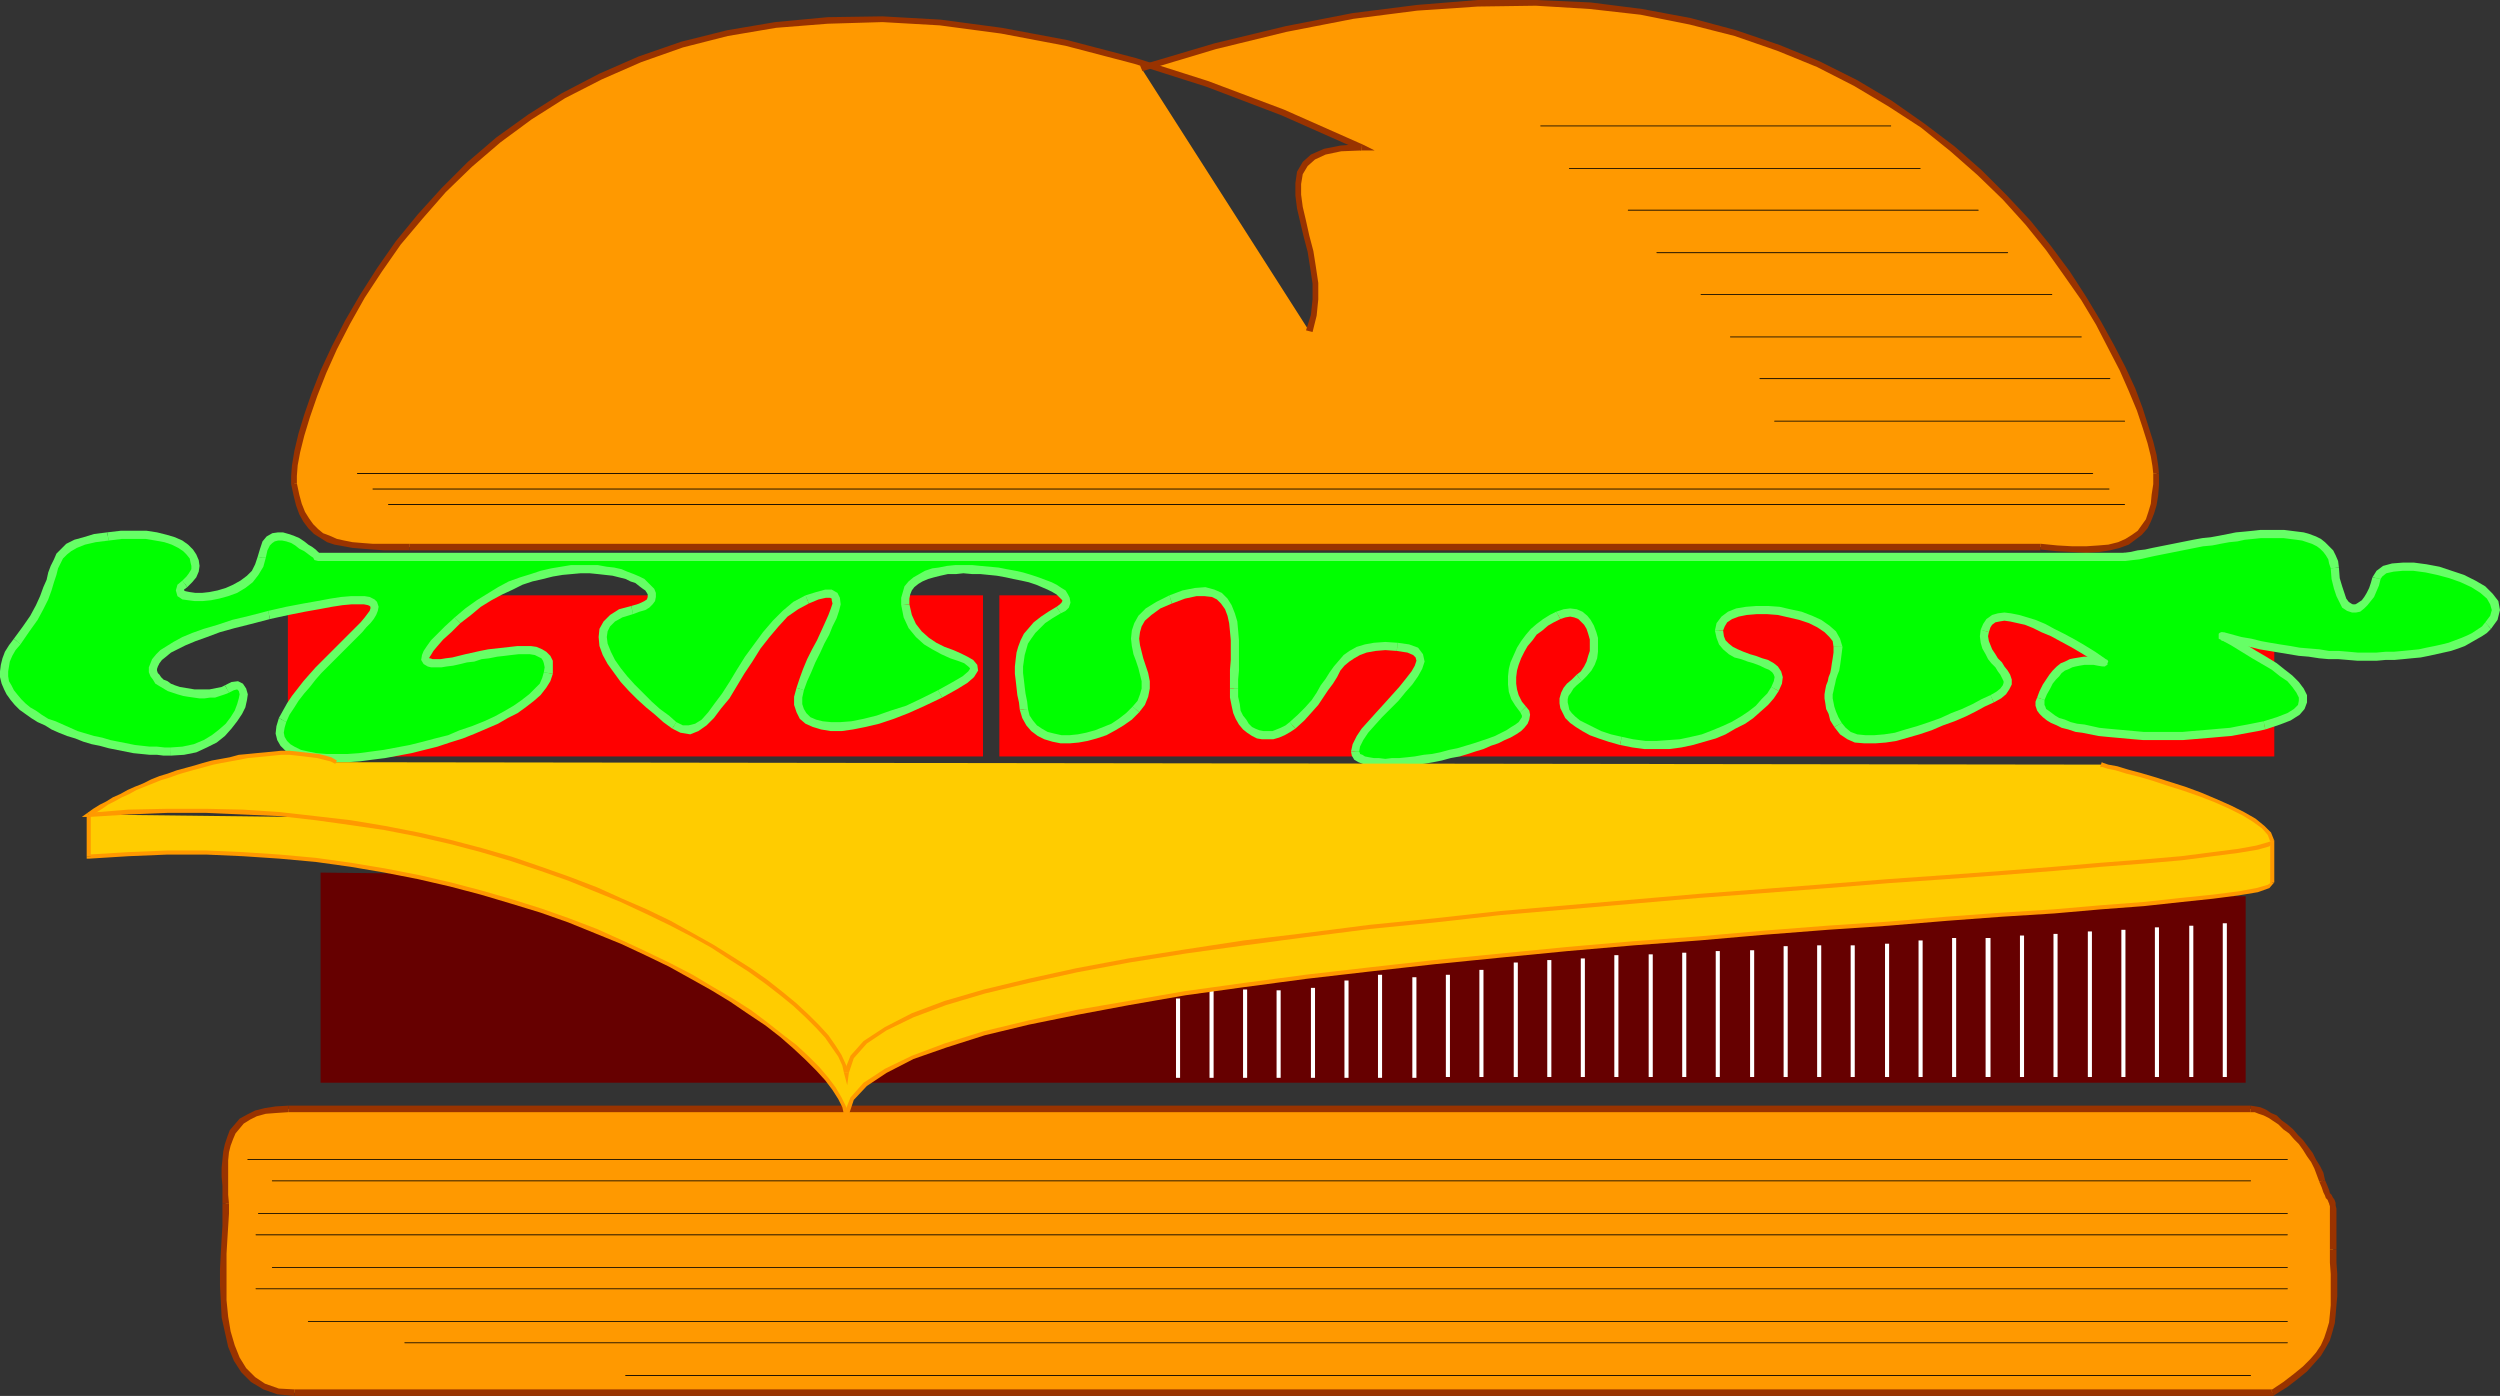 <?xml version="1.0" encoding="UTF-8" standalone="no"?>
<svg
   version="1.0"
   width="130.707mm"
   height="72.984mm"
   id="svg124"
   sodipodi:docname="Hamburger 01.wmf"
   xmlns:inkscape="http://www.inkscape.org/namespaces/inkscape"
   xmlns:sodipodi="http://sodipodi.sourceforge.net/DTD/sodipodi-0.dtd"
   xmlns="http://www.w3.org/2000/svg"
   xmlns:svg="http://www.w3.org/2000/svg">
  <rect width="100%" height="100%" fill="#333333" stroke="none"/>
  <sodipodi:namedview
     id="namedview124"
     pagecolor="#ffffff"
     bordercolor="#000000"
     borderopacity="0.25"
     inkscape:showpageshadow="2"
     inkscape:pageopacity="0.0"
     inkscape:pagecheckerboard="0"
     inkscape:deskcolor="#d1d1d1"
     inkscape:document-units="mm" />
  <defs
     id="defs1">
    <pattern
       id="WMFhbasepattern"
       patternUnits="userSpaceOnUse"
       width="6"
       height="6"
       x="0"
       y="0" />
  </defs>
  <path
     style="fill:#ff9900;fill-opacity:1;fill-rule:evenodd;stroke:none"
     d="m 225.593,13.574 14.544,-4.363 14.059,-3.555 13.251,-2.424 12.605,-1.778 11.958,-0.808 11.474,-0.162 10.666,0.646 10.181,1.131 9.534,1.939 9.05,2.262 8.403,2.909 7.918,3.394 7.434,3.717 6.787,4.04 6.464,4.363 5.818,4.525 5.494,4.686 5.01,4.848 4.525,5.009 4.04,5.009 3.717,5.009 3.232,5.009 2.909,4.848 2.586,4.686 2.101,4.363 1.939,4.201 1.454,3.717 1.293,3.555 0.97,3.07 0.646,2.586 0.323,2.101 0.162,1.454 -0.162,2.101 -0.162,2.101 -0.323,1.939 -0.323,1.616 -0.646,1.454 -0.808,1.293 -0.97,1.131 -1.131,0.97 -1.293,0.808 -1.616,0.646 -1.939,0.485 -2.101,0.323 -2.424,0.162 h -2.747 l -2.909,-0.162 -3.394,-0.323 H 80.962 78.376 75.952 l -2.262,-0.162 h -2.101 l -1.939,-0.323 -1.778,-0.162 -1.454,-0.485 -1.454,-0.485 -1.293,-0.646 -1.293,-0.808 -0.97,-0.97 -0.808,-1.293 -0.808,-1.454 -0.646,-1.616 -0.485,-1.939 -0.485,-2.101 -0.162,-1.616 0.162,-2.101 0.646,-2.747 0.808,-3.394 1.131,-3.717 1.454,-4.201 1.778,-4.363 2.101,-4.848 2.586,-5.009 2.909,-5.009 3.394,-5.333 3.717,-5.333 4.363,-5.171 4.686,-5.333 5.171,-5.009 5.656,-4.848 6.141,-4.525 6.626,-4.201 7.272,-3.878 7.757,-3.394 8.403,-2.747 9.05,-2.262 9.534,-1.616 10.181,-0.97 10.827,-0.162 11.474,0.646 12.12,1.454 12.766,2.586 13.574,3.394 14.221,4.525 14.867,5.817 15.675,6.787 -4.04,0.323 -3.232,0.646 -2.424,0.97 -1.454,1.454 -0.97,1.778 -0.485,1.939 0.162,2.424 0.323,2.424 0.485,2.747 0.808,2.909 0.646,2.909 0.646,3.07 0.323,3.232 0.162,3.232 -0.485,3.232 -0.808,3.07 z"
     id="path1" />
  <path
     style="fill:#993300;fill-opacity:1;fill-rule:evenodd;stroke:none"
     d="m 426.624,93.564 v 0 l -0.162,-1.616 -0.323,-2.101 -0.646,-2.586 -0.97,-3.07 -1.131,-3.555 -1.454,-3.878 -1.939,-4.201 -2.262,-4.363 -2.586,-4.686 -2.909,-4.848 -3.232,-5.009 -3.717,-5.009 -4.04,-5.009 -4.686,-5.009 -5.01,-5.009 -5.333,-4.686 -5.979,-4.525 -6.464,-4.525 -6.787,-4.04 L 359.56,12.12 351.641,8.888 343.076,5.979 334.027,3.555 324.492,1.778 314.312,0.485 303.484,0 h -11.474 l -11.958,0.97 -12.766,1.616 -13.251,2.586 -14.059,3.394 -14.706,4.363 0.485,1.131 14.544,-4.363 13.898,-3.394 13.251,-2.586 12.605,-1.616 11.958,-0.808 11.474,-0.162 10.666,0.646 10.019,1.131 9.696,1.939 8.888,2.262 8.403,2.909 7.918,3.232 7.272,3.717 6.787,4.04 6.464,4.201 5.818,4.686 5.333,4.686 5.01,4.848 4.525,5.009 4.04,5.009 3.555,5.009 3.394,4.848 2.909,4.848 2.424,4.686 2.262,4.363 1.778,4.04 1.616,3.878 1.131,3.394 0.97,3.07 0.646,2.586 0.323,1.939 0.162,1.454 v 0 z"
     id="path2" />
  <path
     style="fill:#993300;fill-opacity:1;fill-rule:evenodd;stroke:none"
     d="m 403.192,108.754 v -0.162 l 3.232,0.323 3.07,0.162 2.747,0.162 2.586,-0.162 2.101,-0.323 1.939,-0.485 1.778,-0.646 1.293,-0.97 1.293,-0.97 1.131,-1.293 0.646,-1.293 0.646,-1.616 0.485,-1.616 0.323,-1.939 0.162,-2.101 v -2.262 h -1.131 v 2.101 l -0.323,2.101 -0.162,1.778 -0.485,1.616 -0.485,1.454 -0.808,1.131 -0.808,1.131 -1.131,0.808 -1.293,0.808 -1.454,0.646 -1.939,0.485 -1.939,0.162 -2.424,0.162 h -2.747 l -2.909,-0.162 -3.232,-0.323 h -0.162 z"
     id="path3" />
  <path
     style="fill:#993300;fill-opacity:1;fill-rule:evenodd;stroke:none"
     d="m 80.962,108.754 v 0 H 403.192 v -1.293 H 80.962 v 0 z"
     id="path4" />
  <path
     style="fill:#993300;fill-opacity:1;fill-rule:evenodd;stroke:none"
     d="m 57.53,95.664 v 0 l 0.485,2.262 0.485,1.939 0.646,1.778 0.808,1.454 0.97,1.293 1.131,1.131 1.293,0.808 1.293,0.808 1.454,0.485 1.778,0.323 1.778,0.323 1.939,0.162 2.101,0.162 2.262,0.162 h 2.424 2.586 v -1.293 h -2.586 -2.424 -2.262 l -2.101,-0.162 -1.939,-0.162 -1.616,-0.323 -1.454,-0.323 -1.454,-0.646 -1.293,-0.485 -0.97,-0.808 -0.97,-0.97 -0.808,-1.131 -0.808,-1.293 -0.646,-1.616 -0.485,-1.778 -0.485,-2.262 v 0 z"
     id="path5" />
  <path
     style="fill:#993300;fill-opacity:1;fill-rule:evenodd;stroke:none"
     d="m 269.064,29.734 0.323,-1.131 -15.675,-6.949 -15.029,-5.656 -14.221,-4.525 L 210.888,7.918 197.96,5.494 185.84,3.878 174.366,3.232 163.539,3.394 l -10.342,0.97 -9.534,1.616 -9.05,2.262 -8.403,2.909 -7.757,3.394 -7.434,3.878 -6.626,4.201 -6.302,4.525 -5.656,4.848 -5.171,5.171 -4.686,5.171 -4.363,5.333 -3.717,5.333 -3.394,5.333 -2.909,5.009 -2.586,5.009 -2.262,4.848 -1.778,4.525 -1.454,4.201 -1.131,3.717 -0.808,3.394 -0.485,2.909 -0.162,2.101 v 1.616 l 1.131,-0.162 v -1.454 l 0.162,-2.101 0.485,-2.586 0.808,-3.232 1.131,-3.717 1.454,-4.201 1.778,-4.525 2.101,-4.686 2.586,-5.009 2.909,-5.171 3.394,-5.171 3.717,-5.333 4.363,-5.171 4.525,-5.171 5.171,-5.009 5.656,-4.848 6.141,-4.525 6.626,-4.201 7.272,-3.717 7.757,-3.394 8.242,-2.909 8.888,-2.262 9.534,-1.616 10.181,-0.808 10.827,-0.323 11.312,0.646 12.12,1.616 12.766,2.424 13.574,3.555 14.221,4.525 14.867,5.656 15.675,6.949 0.162,-1.293 v 1.293 h 2.586 l -2.262,-1.131 z"
     id="path6" />
  <path
     style="fill:#993300;fill-opacity:1;fill-rule:evenodd;stroke:none"
     d="m 259.368,65.608 0.808,-3.232 0.323,-3.232 v -3.232 l -0.485,-3.232 -0.485,-3.07 -0.808,-3.07 -0.646,-2.909 -0.646,-2.747 -0.323,-2.424 v -2.101 l 0.323,-1.939 0.97,-1.616 1.454,-1.293 2.101,-0.97 3.07,-0.646 4.04,-0.162 v -1.293 l -4.202,0.323 -3.232,0.646 -2.586,1.131 -1.616,1.454 -1.131,1.939 -0.323,2.262 v 2.424 l 0.323,2.586 0.646,2.747 0.646,2.747 0.808,3.07 0.485,3.07 0.485,3.232 v 3.07 l -0.323,3.07 -0.97,3.07 z"
     id="path7" />
  <path
     style="fill:none;stroke:#000000;stroke-width:0.162px;stroke-linecap:round;stroke-linejoin:round;stroke-miterlimit:4;stroke-dasharray:none;stroke-opacity:1"
     d="m 304.454,24.886 h 69.165"
     id="path8" />
  <path
     style="fill:none;stroke:#000000;stroke-width:0.162px;stroke-linecap:round;stroke-linejoin:round;stroke-miterlimit:4;stroke-dasharray:none;stroke-opacity:1"
     d="m 310.11,33.289 h 69.326"
     id="path9" />
  <path
     style="fill:none;stroke:#000000;stroke-width:0.162px;stroke-linecap:round;stroke-linejoin:round;stroke-miterlimit:4;stroke-dasharray:none;stroke-opacity:1"
     d="m 321.745,41.53 h 69.165"
     id="path10" />
  <path
     style="fill:none;stroke:#000000;stroke-width:0.162px;stroke-linecap:round;stroke-linejoin:round;stroke-miterlimit:4;stroke-dasharray:none;stroke-opacity:1"
     d="m 327.401,49.933 h 69.326"
     id="path11" />
  <path
     style="fill:none;stroke:#000000;stroke-width:0.162px;stroke-linecap:round;stroke-linejoin:round;stroke-miterlimit:4;stroke-dasharray:none;stroke-opacity:1"
     d="m 336.128,58.174 h 69.326"
     id="path12" />
  <path
     style="fill:none;stroke:#000000;stroke-width:0.162px;stroke-linecap:round;stroke-linejoin:round;stroke-miterlimit:4;stroke-dasharray:none;stroke-opacity:1"
     d="m 341.945,66.577 h 69.326"
     id="path13" />
  <path
     style="fill:none;stroke:#000000;stroke-width:0.162px;stroke-linecap:round;stroke-linejoin:round;stroke-miterlimit:4;stroke-dasharray:none;stroke-opacity:1"
     d="m 347.763,74.819 h 69.165"
     id="path14" />
  <path
     style="fill:none;stroke:#000000;stroke-width:0.162px;stroke-linecap:round;stroke-linejoin:round;stroke-miterlimit:4;stroke-dasharray:none;stroke-opacity:1"
     d="m 350.672,83.222 h 69.165"
     id="path15" />
  <path
     style="fill:none;stroke:#000000;stroke-width:0.162px;stroke-linecap:round;stroke-linejoin:round;stroke-miterlimit:4;stroke-dasharray:none;stroke-opacity:1"
     d="M 76.76,99.704 H 419.836"
     id="path16" />
  <path
     style="fill:#ff0000;fill-opacity:1;fill-rule:evenodd;stroke:none"
     d="M 194.243,149.476 V 117.641 H 56.883 v 31.834 z"
     id="path17" />
  <path
     style="fill:#ff0000;fill-opacity:1;fill-rule:evenodd;stroke:none"
     d="M 449.409,149.476 V 117.641 H 197.475 v 31.834 z"
     id="path18" />
  <path
     style="fill:#660000;fill-opacity:1;fill-rule:evenodd;stroke:none"
     d="m 443.753,177.109 v 36.844 H 170.326 160.953 63.347 v -41.53 z"
     id="path19" />
  <path
     style="fill:#ffffff;fill-opacity:1;fill-rule:evenodd;stroke:none"
     d="m 232.704,212.983 h 0.485 v -15.675 h -0.808 v 15.675 z"
     id="path20" />
  <path
     style="fill:#ffffff;fill-opacity:1;fill-rule:evenodd;stroke:none"
     d="m 239.491,212.983 h 0.323 v -17.775 h -0.808 v 17.775 z"
     id="path21" />
  <path
     style="fill:#ffffff;fill-opacity:1;fill-rule:evenodd;stroke:none"
     d="m 246.117,212.983 h 0.323 v -17.452 h -0.808 v 17.452 z"
     id="path22" />
  <path
     style="fill:#ffffff;fill-opacity:1;fill-rule:evenodd;stroke:none"
     d="m 252.742,212.983 h 0.323 v -17.291 h -0.808 v 17.291 z"
     id="path23" />
  <path
     style="fill:#ffffff;fill-opacity:1;fill-rule:evenodd;stroke:none"
     d="m 259.368,212.983 h 0.485 v -17.775 h -0.808 v 17.775 z"
     id="path24" />
  <path
     style="fill:#ffffff;fill-opacity:1;fill-rule:evenodd;stroke:none"
     d="m 265.993,212.983 h 0.485 v -19.23 h -0.808 v 19.23 z"
     id="path25" />
  <path
     style="fill:#ffffff;fill-opacity:1;fill-rule:evenodd;stroke:none"
     d="m 272.78,212.983 h 0.323 v -20.361 h -0.808 v 20.361 z"
     id="path26" />
  <path
     style="fill:#ffffff;fill-opacity:1;fill-rule:evenodd;stroke:none"
     d="m 279.406,212.983 h 0.485 v -19.876 h -0.808 v 19.876 z"
     id="path27" />
  <path
     style="fill:#ffffff;fill-opacity:1;fill-rule:evenodd;stroke:none"
     d="m 286.193,212.821 h 0.323 v -20.199 h -0.808 v 20.199 z"
     id="path28" />
  <path
     style="fill:#ffffff;fill-opacity:1;fill-rule:evenodd;stroke:none"
     d="m 292.819,212.821 h 0.323 v -21.169 h -0.808 v 21.169 z"
     id="path29" />
  <path
     style="fill:#ffffff;fill-opacity:1;fill-rule:evenodd;stroke:none"
     d="m 299.444,212.821 h 0.485 v -22.623 h -0.808 v 22.623 z"
     id="path30" />
  <path
     style="fill:#ffffff;fill-opacity:1;fill-rule:evenodd;stroke:none"
     d="m 306.07,212.821 h 0.485 v -23.108 h -0.808 v 23.108 z"
     id="path31" />
  <path
     style="fill:#ffffff;fill-opacity:1;fill-rule:evenodd;stroke:none"
     d="m 312.857,212.821 h 0.323 v -23.431 h -0.808 v 23.431 z"
     id="path32" />
  <path
     style="fill:#ffffff;fill-opacity:1;fill-rule:evenodd;stroke:none"
     d="m 319.483,212.821 h 0.323 v -24.078 h -0.808 v 24.078 z"
     id="path33" />
  <path
     style="fill:#ffffff;fill-opacity:1;fill-rule:evenodd;stroke:none"
     d="m 326.108,212.821 h 0.485 v -24.239 h -0.808 v 24.239 z"
     id="path34" />
  <path
     style="fill:#ffffff;fill-opacity:1;fill-rule:evenodd;stroke:none"
     d="m 332.896,212.821 h 0.323 v -24.562 h -0.808 v 24.562 z"
     id="path35" />
  <path
     style="fill:#ffffff;fill-opacity:1;fill-rule:evenodd;stroke:none"
     d="m 339.521,212.821 h 0.323 v -24.886 h -0.808 v 24.886 z"
     id="path36" />
  <path
     style="fill:#ffffff;fill-opacity:1;fill-rule:evenodd;stroke:none"
     d="m 346.147,212.821 h 0.485 v -25.047 h -0.808 v 25.047 z"
     id="path37" />
  <path
     style="fill:#ffffff;fill-opacity:1;fill-rule:evenodd;stroke:none"
     d="m 352.772,212.821 h 0.485 v -25.855 h -0.808 v 25.855 z"
     id="path38" />
  <path
     style="fill:#ffffff;fill-opacity:1;fill-rule:evenodd;stroke:none"
     d="m 359.56,212.821 h 0.323 v -26.017 h -0.808 v 26.017 z"
     id="path39" />
  <path
     style="fill:#ffffff;fill-opacity:1;fill-rule:evenodd;stroke:none"
     d="m 366.185,212.821 h 0.323 v -26.017 h -0.808 v 26.017 z"
     id="path40" />
  <path
     style="fill:#ffffff;fill-opacity:1;fill-rule:evenodd;stroke:none"
     d="m 372.811,212.821 h 0.485 v -26.34 h -0.808 v 26.34 z"
     id="path41" />
  <path
     style="fill:#ffffff;fill-opacity:1;fill-rule:evenodd;stroke:none"
     d="m 379.436,212.821 h 0.485 v -26.986 h -0.808 v 26.986 z"
     id="path42" />
  <path
     style="fill:#ffffff;fill-opacity:1;fill-rule:evenodd;stroke:none"
     d="m 386.224,212.821 h 0.323 V 185.35 h -0.808 v 27.471 z"
     id="path43" />
  <path
     style="fill:#ffffff;fill-opacity:1;fill-rule:evenodd;stroke:none"
     d="m 392.849,212.821 h 0.485 V 185.35 h -0.97 v 27.471 z"
     id="path44" />
  <path
     style="fill:#ffffff;fill-opacity:1;fill-rule:evenodd;stroke:none"
     d="m 399.475,212.821 h 0.485 v -27.956 h -0.808 v 27.956 z"
     id="path45" />
  <path
     style="fill:#ffffff;fill-opacity:1;fill-rule:evenodd;stroke:none"
     d="m 406.262,212.821 h 0.323 v -28.279 h -0.808 v 28.279 z"
     id="path46" />
  <path
     style="fill:#ffffff;fill-opacity:1;fill-rule:evenodd;stroke:none"
     d="m 412.888,212.821 h 0.485 v -28.764 h -0.808 v 28.764 z"
     id="path47" />
  <path
     style="fill:#ffffff;fill-opacity:1;fill-rule:evenodd;stroke:none"
     d="m 419.513,212.821 h 0.485 v -29.087 h -0.808 v 29.087 z"
     id="path48" />
  <path
     style="fill:#ffffff;fill-opacity:1;fill-rule:evenodd;stroke:none"
     d="m 426.3,212.821 h 0.323 v -29.572 h -0.808 v 29.572 z"
     id="path49" />
  <path
     style="fill:#ffffff;fill-opacity:1;fill-rule:evenodd;stroke:none"
     d="m 432.926,212.821 h 0.485 v -29.895 h -0.808 v 29.895 z"
     id="path50" />
  <path
     style="fill:#ffffff;fill-opacity:1;fill-rule:evenodd;stroke:none"
     d="m 439.551,212.821 h 0.485 v -30.38 h -0.808 v 30.38 z"
     id="path51" />
  <path
     style="fill:#ff9900;fill-opacity:1;fill-rule:evenodd;stroke:none"
     d="m 449.086,275.197 2.424,-1.616 2.101,-1.616 1.939,-1.454 1.454,-1.454 1.131,-1.454 0.97,-1.454 0.808,-1.454 0.485,-1.616 0.323,-1.616 0.323,-1.778 0.162,-1.778 v -1.778 -2.101 -2.262 l -0.162,-2.262 v -2.586 -2.424 -1.939 -1.616 -1.131 -0.97 l -0.162,-0.646 v -0.485 l -0.162,-0.323 v -0.162 l -0.162,-0.162 -0.162,-0.323 -0.323,-0.323 -0.162,-0.323 -0.323,-0.646 -0.323,-0.97 -0.323,-1.131 -0.485,-1.293 -0.646,-1.293 -0.646,-1.293 -0.808,-1.293 -0.808,-1.293 -0.808,-1.131 -1.131,-1.131 -0.97,-0.97 -0.97,-0.97 -1.131,-0.97 -0.97,-0.646 -1.131,-0.646 -0.97,-0.485 -0.97,-0.485 -0.808,-0.162 -0.97,-0.162 H 57.045 l -2.424,0.162 -2.262,0.323 -1.778,0.485 -1.454,0.646 -1.293,0.808 -0.97,0.97 -0.808,1.131 -0.646,1.131 -0.485,1.454 -0.323,1.454 v 1.616 l -0.162,1.454 v 1.778 1.778 l 0.162,1.778 v 1.778 1.939 l -0.162,2.424 -0.162,2.586 v 2.909 l -0.162,3.07 v 3.232 3.07 l 0.323,3.07 0.485,3.07 0.808,2.747 0.97,2.586 1.454,2.101 1.778,1.939 2.262,1.454 2.747,0.808 3.232,0.323 z"
     id="path52" />
  <path
     style="fill:#993300;fill-opacity:1;fill-rule:evenodd;stroke:none"
     d="m 460.398,246.918 v 0 2.586 l 0.162,2.262 v 2.262 2.101 1.778 l -0.162,1.778 -0.162,1.616 -0.485,1.616 -0.485,1.454 -0.646,1.454 -0.97,1.454 -1.131,1.293 -1.454,1.454 -1.778,1.454 -2.101,1.616 -2.424,1.616 0.646,0.97 2.586,-1.616 2.101,-1.616 1.778,-1.454 1.454,-1.616 1.293,-1.454 0.97,-1.616 0.808,-1.454 0.485,-1.616 0.485,-1.778 0.162,-1.616 0.162,-1.939 0.162,-1.778 v -2.101 -2.262 l -0.162,-2.262 v -2.586 0 z"
     id="path53" />
  <path
     style="fill:#993300;fill-opacity:1;fill-rule:evenodd;stroke:none"
     d="m 458.297,233.505 v 0 l 0.485,1.131 0.323,0.97 0.323,0.646 0.162,0.485 0.323,0.323 0.162,0.323 v 0.162 l 0.162,0.162 v 0.162 l 0.162,0.485 v 0.485 0.97 1.131 1.616 1.939 2.424 h 1.293 v -2.424 -1.939 -1.616 -1.131 -0.97 l -0.162,-0.646 v -0.485 l -0.162,-0.485 -0.162,-0.323 -0.162,-0.162 -0.162,-0.323 -0.162,-0.323 -0.323,-0.323 -0.162,-0.646 -0.323,-0.808 -0.485,-1.131 v 0 z"
     id="path54" />
  <path
     style="fill:#993300;fill-opacity:1;fill-rule:evenodd;stroke:none"
     d="m 444.723,219.77 v 0 h 0.808 l 0.808,0.323 0.97,0.323 0.97,0.485 0.97,0.646 0.97,0.646 0.97,0.97 1.131,0.808 0.97,1.131 0.97,0.97 0.808,1.131 0.808,1.293 0.808,1.131 0.646,1.293 0.485,1.293 0.485,1.293 1.131,-0.323 -0.323,-1.454 -0.646,-1.293 -0.808,-1.293 -0.646,-1.293 -0.97,-1.293 -0.97,-1.293 -0.97,-0.97 -0.97,-1.131 -1.131,-0.97 -1.131,-0.808 -0.97,-0.97 -1.131,-0.485 -0.97,-0.646 -1.131,-0.485 -0.97,-0.162 -0.97,-0.162 v 0 z"
     id="path55" />
  <path
     style="fill:#993300;fill-opacity:1;fill-rule:evenodd;stroke:none"
     d="m 57.045,219.77 v 0 H 444.723 v -1.293 H 57.045 v 0 z"
     id="path56" />
  <path
     style="fill:#993300;fill-opacity:1;fill-rule:evenodd;stroke:none"
     d="m 45.248,237.868 v 0 l -0.162,-1.778 v -1.778 -1.778 -1.778 -1.454 l 0.162,-1.616 0.323,-1.293 0.485,-1.293 0.485,-1.131 0.808,-0.97 0.808,-0.97 1.293,-0.808 1.293,-0.646 1.778,-0.485 2.101,-0.162 2.424,-0.162 v -1.293 l -2.586,0.162 -2.101,0.323 -1.939,0.485 -1.616,0.808 -1.454,0.808 -0.97,1.131 -0.97,1.131 -0.485,1.293 -0.485,1.454 -0.323,1.454 -0.162,1.616 -0.162,1.616 v 1.778 l 0.162,1.778 v 1.778 1.778 0 z"
     id="path57" />
  <path
     style="fill:#993300;fill-opacity:1;fill-rule:evenodd;stroke:none"
     d="m 58.176,274.551 v 0 l -3.07,-0.162 -2.747,-0.97 -1.939,-1.293 -1.778,-1.778 -1.293,-2.101 -0.97,-2.424 -0.808,-2.747 -0.485,-2.909 -0.323,-3.232 v -2.909 -3.232 -3.07 l 0.162,-2.747 0.162,-2.586 0.162,-2.586 V 237.868 H 43.955 v 1.939 2.424 l -0.162,2.586 -0.162,2.909 -0.162,3.07 v 3.232 l 0.162,3.07 0.162,3.232 0.646,2.909 0.646,2.909 1.131,2.747 1.454,2.262 1.939,1.939 2.424,1.454 2.747,0.97 3.394,0.323 v 0 z"
     id="path58" />
  <path
     style="fill:#993300;fill-opacity:1;fill-rule:evenodd;stroke:none"
     d="m 448.763,274.712 0.323,-0.162 H 58.176 v 1.293 H 449.086 l 0.323,-0.162 -0.323,0.162 h 0.162 l 0.162,-0.162 z"
     id="path59" />
  <path
     style="fill:none;stroke:#000000;stroke-width:0.162px;stroke-linecap:round;stroke-linejoin:round;stroke-miterlimit:4;stroke-dasharray:none;stroke-opacity:1"
     d="M 444.723,233.344 H 53.813"
     id="path60" />
  <path
     style="fill:none;stroke:#000000;stroke-width:0.162px;stroke-linecap:round;stroke-linejoin:round;stroke-miterlimit:4;stroke-dasharray:none;stroke-opacity:1"
     d="M 451.995,244.009 H 50.581"
     id="path61" />
  <path
     style="fill:none;stroke:#000000;stroke-width:0.162px;stroke-linecap:round;stroke-linejoin:round;stroke-miterlimit:4;stroke-dasharray:none;stroke-opacity:1"
     d="M 451.995,254.674 H 50.581"
     id="path62" />
  <path
     style="fill:none;stroke:#000000;stroke-width:0.162px;stroke-linecap:round;stroke-linejoin:round;stroke-miterlimit:4;stroke-dasharray:none;stroke-opacity:1"
     d="M 451.995,265.34 H 79.992"
     id="path63" />
  <path
     style="fill:none;stroke:#000000;stroke-width:0.162px;stroke-linecap:round;stroke-linejoin:round;stroke-miterlimit:4;stroke-dasharray:none;stroke-opacity:1"
     d="M 451.995,229.142 H 48.965"
     id="path64" />
  <path
     style="fill:none;stroke:#000000;stroke-width:0.162px;stroke-linecap:round;stroke-linejoin:round;stroke-miterlimit:4;stroke-dasharray:none;stroke-opacity:1"
     d="M 451.995,239.808 H 51.066"
     id="path65" />
  <path
     style="fill:none;stroke:#000000;stroke-width:0.162px;stroke-linecap:round;stroke-linejoin:round;stroke-miterlimit:4;stroke-dasharray:none;stroke-opacity:1"
     d="M 451.995,250.473 H 53.813"
     id="path66" />
  <path
     style="fill:none;stroke:#000000;stroke-width:0.162px;stroke-linecap:round;stroke-linejoin:round;stroke-miterlimit:4;stroke-dasharray:none;stroke-opacity:1"
     d="M 451.995,261.138 H 60.923"
     id="path67" />
  <path
     style="fill:none;stroke:#000000;stroke-width:0.162px;stroke-linecap:round;stroke-linejoin:round;stroke-miterlimit:4;stroke-dasharray:none;stroke-opacity:1"
     d="M 444.723,271.803 H 123.624"
     id="path68" />
  <path
     style="fill:#00ff00;fill-opacity:1;fill-rule:evenodd;stroke:none"
     d="m 62.862,110.046 h -0.162 l -0.323,-0.323 -0.485,-0.485 -0.646,-0.485 -0.646,-0.485 -0.97,-0.646 -0.97,-0.485 -0.808,-0.485 -1.131,-0.323 -0.808,-0.323 h -0.97 l -0.97,0.162 -0.808,0.485 -0.646,0.808 -0.485,1.131 -0.323,1.454 -0.485,1.616 -0.808,1.454 -1.131,1.293 -1.293,1.131 -1.454,0.808 -1.616,0.646 -1.778,0.485 -1.616,0.323 -1.616,0.162 h -1.293 l -1.293,-0.162 -0.97,-0.162 -0.646,-0.485 -0.162,-0.485 0.162,-0.646 0.808,-0.646 0.97,-0.808 0.646,-0.97 0.323,-0.808 0.162,-0.97 -0.162,-0.97 -0.323,-0.808 -0.646,-0.97 -0.808,-0.808 -1.131,-0.646 -1.293,-0.646 -1.616,-0.646 -1.778,-0.323 -2.101,-0.323 H 26.502 24.078 l -2.747,0.323 -2.586,0.323 -2.101,0.646 -1.616,0.485 -1.454,0.646 -0.97,0.97 -0.808,0.808 -0.485,0.97 -0.485,1.293 -0.485,1.293 -0.485,1.454 -0.485,1.454 -0.646,1.778 -0.808,1.939 -1.293,2.101 -1.454,2.101 -1.778,2.424 -0.97,1.293 -0.646,1.293 -0.646,1.131 -0.162,1.131 -0.162,1.131 v 1.131 l 0.323,0.97 0.323,1.131 0.646,0.97 0.646,0.97 0.808,0.808 0.97,0.97 0.97,0.808 1.131,0.808 1.293,0.646 1.293,0.808 1.454,0.646 1.454,0.646 1.454,0.646 1.616,0.646 1.454,0.485 1.616,0.485 1.778,0.323 1.616,0.485 1.616,0.323 1.616,0.323 1.616,0.323 1.454,0.162 1.616,0.162 h 1.454 l 1.454,0.162 h 1.293 l 2.424,-0.162 2.262,-0.485 2.101,-0.808 1.778,-0.97 1.454,-1.293 1.293,-1.293 1.131,-1.293 0.808,-1.454 0.646,-1.293 0.323,-1.293 0.162,-0.97 -0.162,-0.97 -0.485,-0.485 -0.646,-0.323 -0.97,0.162 -1.131,0.485 -0.646,0.485 -0.808,0.162 -0.97,0.162 -0.808,0.162 -1.131,0.162 h -0.97 l -0.97,-0.162 -1.131,-0.162 -0.97,-0.162 -1.131,-0.323 -0.808,-0.323 -0.97,-0.323 -0.808,-0.323 -0.808,-0.485 -0.485,-0.485 -0.485,-0.646 -0.485,-0.485 -0.162,-0.646 v -0.646 l 0.162,-0.646 0.485,-0.646 0.646,-0.808 0.808,-0.808 1.131,-0.808 1.293,-0.808 1.616,-0.808 1.939,-0.808 2.262,-0.808 2.586,-0.808 2.909,-0.97 3.394,-0.808 3.717,-0.97 3.555,-0.808 3.394,-0.646 2.747,-0.485 2.586,-0.485 2.101,-0.323 1.778,-0.162 h 1.454 1.293 l 0.808,0.162 0.646,0.323 0.323,0.323 0.162,0.485 -0.162,0.485 -0.162,0.646 -0.485,0.808 -0.485,0.646 -0.808,0.97 -0.97,0.97 -0.97,0.97 -0.97,1.131 -1.131,0.97 -1.293,1.293 -1.131,1.131 -1.293,1.293 -1.131,1.293 -1.293,1.293 -1.131,1.454 -1.131,1.293 -1.131,1.454 -0.97,1.454 -0.808,1.454 -0.646,1.454 -0.485,1.293 -0.162,1.293 0.323,0.97 0.485,0.97 0.808,0.808 0.97,0.646 1.454,0.485 1.454,0.485 1.778,0.323 1.939,0.162 h 2.101 2.101 l 2.424,-0.162 2.424,-0.323 2.424,-0.323 2.586,-0.485 2.586,-0.485 2.586,-0.646 2.586,-0.646 2.424,-0.808 2.424,-0.808 2.424,-0.97 2.262,-0.808 2.262,-0.97 1.939,-1.131 1.778,-1.131 1.778,-1.131 1.454,-1.131 1.293,-1.131 0.97,-1.293 0.646,-1.131 0.485,-1.293 v -1.131 -0.97 l -0.485,-0.808 -0.485,-0.646 -0.808,-0.485 -0.808,-0.323 -0.97,-0.162 h -1.293 -1.293 l -1.293,0.162 -1.454,0.162 -1.454,0.162 -1.454,0.323 -1.616,0.162 -1.454,0.485 -1.454,0.162 -1.293,0.323 -1.454,0.323 -1.131,0.162 -1.131,0.162 h -0.97 -0.808 l -0.646,-0.162 -0.323,-0.162 -0.323,-0.485 0.162,-0.485 0.162,-0.808 0.646,-0.808 0.808,-0.97 1.293,-1.293 1.454,-1.454 1.778,-1.778 2.101,-1.778 2.101,-1.616 2.101,-1.293 2.101,-1.293 2.101,-0.97 2.101,-0.808 2.101,-0.808 2.101,-0.485 1.939,-0.485 1.939,-0.323 1.939,-0.323 h 1.778 1.778 1.616 l 1.616,0.323 1.454,0.162 1.293,0.323 1.293,0.485 1.131,0.323 0.97,0.485 0.97,0.485 0.646,0.646 0.646,0.485 0.323,0.485 0.323,0.646 v 0.485 l -0.162,0.646 -0.323,0.485 -0.485,0.485 -0.646,0.485 -1.131,0.323 -1.131,0.323 -2.262,0.646 -1.616,0.97 -1.131,1.131 -0.646,1.293 -0.162,1.293 0.162,1.616 0.646,1.616 0.97,1.616 1.131,1.778 1.293,1.778 1.616,1.616 1.616,1.616 1.616,1.616 1.778,1.616 1.616,1.293 1.616,1.293 1.616,0.808 h 1.454 l 1.454,-0.323 1.454,-1.131 1.454,-1.454 1.293,-1.778 1.454,-1.939 1.454,-2.424 1.616,-2.424 1.454,-2.424 1.778,-2.424 1.778,-2.424 1.778,-2.262 1.939,-1.939 2.101,-1.616 2.262,-1.131 2.101,-0.808 1.454,-0.323 h 1.131 l 0.808,0.323 0.162,0.808 0.162,0.808 -0.323,1.131 -0.485,1.454 -0.646,1.616 -0.808,1.616 -0.808,1.778 -0.97,1.778 -0.97,1.939 -0.808,1.939 -0.808,1.778 -0.646,1.778 -0.323,1.778 v 1.454 l 0.323,1.131 0.646,1.131 0.97,0.808 1.293,0.646 1.454,0.323 1.778,0.323 h 1.939 l 2.262,-0.323 2.424,-0.485 2.747,-0.646 2.747,-0.97 3.07,-1.131 3.07,-1.293 3.394,-1.616 2.909,-1.616 1.939,-1.293 1.293,-1.131 0.485,-0.808 v -0.646 l -0.646,-0.646 -0.97,-0.646 -1.293,-0.485 -1.454,-0.646 -1.778,-0.646 -1.616,-0.97 -1.616,-0.97 -1.616,-1.454 -1.131,-1.454 -0.97,-1.939 -0.485,-2.424 v -1.131 l 0.162,-1.131 0.485,-0.808 0.646,-0.808 0.808,-0.808 0.97,-0.646 1.131,-0.485 1.293,-0.485 1.293,-0.162 1.616,-0.323 1.454,-0.162 h 1.616 1.778 l 1.616,0.162 1.778,0.162 1.616,0.162 1.616,0.323 1.778,0.323 1.454,0.323 1.454,0.485 1.454,0.485 1.293,0.323 1.131,0.485 1.131,0.646 0.808,0.485 0.646,0.485 0.485,0.646 0.323,0.485 v 0.485 l -0.162,0.646 -0.485,0.485 -0.808,0.485 -1.778,0.97 -1.454,0.97 -1.131,1.131 -0.97,0.97 -0.808,1.131 -0.646,1.131 -0.485,1.131 -0.323,1.293 -0.162,1.131 -0.162,1.293 v 1.293 l 0.162,1.454 0.162,1.293 0.162,1.454 0.323,1.454 0.162,1.616 0.485,1.454 0.646,1.131 0.808,1.131 1.131,0.808 1.293,0.646 1.454,0.323 1.454,0.323 h 1.778 l 1.616,-0.162 1.778,-0.323 1.778,-0.485 1.778,-0.646 1.616,-0.808 1.616,-0.97 1.454,-1.131 1.454,-1.293 1.131,-1.454 0.485,-1.293 0.323,-1.454 v -1.454 l -0.323,-1.454 -0.485,-1.454 -0.323,-1.293 -0.485,-1.454 -0.323,-1.454 -0.162,-1.293 0.162,-1.454 0.323,-1.293 0.808,-1.293 1.454,-1.293 1.778,-1.293 2.586,-1.131 2.586,-0.97 2.262,-0.485 h 1.939 l 1.616,0.162 1.131,0.646 0.97,0.97 0.808,1.293 0.646,1.293 0.323,1.616 0.162,1.778 0.162,1.778 v 1.939 1.939 l -0.162,1.939 v 1.939 1.778 1.778 l 0.323,1.454 0.323,1.293 0.485,1.131 0.485,0.97 0.646,0.97 0.808,0.485 0.808,0.646 0.808,0.323 0.97,0.162 h 0.97 0.97 l 0.97,-0.323 1.131,-0.323 0.97,-0.646 0.808,-0.646 1.778,-1.616 1.454,-1.454 1.293,-1.454 0.97,-1.454 0.97,-1.454 0.808,-1.293 0.808,-1.293 0.808,-1.131 0.97,-1.131 0.808,-0.97 1.131,-0.808 1.293,-0.646 1.454,-0.485 1.778,-0.323 2.101,-0.162 2.262,0.162 2.262,0.323 1.454,0.646 0.808,0.808 0.162,0.97 -0.323,1.293 -0.808,1.293 -1.131,1.454 -1.293,1.616 -1.454,1.616 -1.616,1.616 -1.616,1.778 -1.454,1.616 -1.293,1.616 -0.97,1.454 -0.646,1.454 -0.323,1.131 0.162,0.485 0.323,0.485 0.485,0.485 0.646,0.323 0.97,0.162 0.97,0.162 h 1.131 l 1.293,0.162 1.454,-0.162 h 1.454 l 1.454,-0.162 1.616,-0.162 1.616,-0.162 1.778,-0.323 1.616,-0.323 1.778,-0.485 1.616,-0.323 1.616,-0.485 1.616,-0.485 1.616,-0.485 1.454,-0.485 1.293,-0.646 1.293,-0.485 1.131,-0.485 0.97,-0.646 0.808,-0.646 0.646,-0.646 0.646,-0.646 0.162,-0.485 0.162,-0.646 -0.162,-0.646 -0.485,-0.485 -0.808,-1.293 -0.646,-1.131 -0.485,-1.293 -0.162,-1.454 v -1.293 l 0.162,-1.454 0.323,-1.293 0.485,-1.293 0.646,-1.293 0.808,-1.293 0.97,-1.131 0.97,-1.131 1.131,-0.97 1.131,-0.97 1.131,-0.808 1.293,-0.646 1.293,-0.323 1.131,-0.162 1.131,0.162 0.808,0.485 0.808,0.485 0.646,0.808 0.646,0.97 0.323,1.131 0.323,1.131 v 1.131 1.293 l -0.162,1.293 -0.485,1.131 -0.646,1.131 -0.646,0.97 -0.97,0.808 -0.97,0.808 -0.808,0.808 -0.485,0.808 -0.485,0.808 -0.323,0.97 v 0.808 l 0.162,0.808 0.323,0.808 0.485,0.808 0.808,0.808 0.97,0.808 1.293,0.808 1.454,0.646 1.778,0.646 1.778,0.646 2.262,0.646 2.424,0.485 2.262,0.323 h 2.424 2.424 l 2.262,-0.323 2.262,-0.485 2.101,-0.485 2.262,-0.808 1.939,-0.808 1.939,-0.97 1.778,-0.97 1.616,-1.131 1.454,-1.131 1.293,-1.293 1.131,-1.293 0.808,-1.454 0.646,-1.131 0.162,-1.131 -0.162,-0.808 -0.646,-0.646 -0.646,-0.646 -0.97,-0.485 -1.131,-0.485 -1.131,-0.323 -1.293,-0.323 -1.131,-0.485 -1.293,-0.485 -0.97,-0.646 -0.97,-0.646 -0.808,-0.97 -0.485,-0.97 -0.162,-1.293 0.323,-1.131 0.646,-1.131 1.293,-0.646 1.454,-0.646 1.778,-0.323 1.939,-0.162 h 2.101 l 2.262,0.162 2.101,0.485 2.101,0.485 2.101,0.646 1.778,0.808 1.454,1.131 1.131,0.97 0.808,1.293 0.162,1.293 v 1.293 l -0.162,1.131 -0.162,1.131 -0.162,0.97 -0.323,0.808 -0.162,0.808 -0.323,0.808 -0.162,0.808 -0.162,0.808 -0.162,0.808 v 0.808 l 0.162,0.808 0.162,0.97 0.323,1.131 0.485,1.131 0.646,1.293 0.97,1.131 1.293,0.808 1.454,0.646 1.616,0.162 h 1.939 l 2.101,-0.162 2.101,-0.323 2.262,-0.646 2.262,-0.646 2.262,-0.808 2.262,-0.808 2.262,-0.97 2.101,-0.97 2.101,-0.97 1.778,-0.808 1.778,-0.808 1.293,-0.808 0.97,-0.808 0.485,-0.646 0.323,-0.808 v -0.646 l -0.323,-0.808 -0.485,-0.646 -0.485,-0.808 -0.485,-0.808 -0.808,-0.808 -0.485,-0.808 -0.646,-0.97 -0.485,-0.97 -0.323,-0.97 -0.162,-1.131 0.162,-1.131 0.323,-0.97 0.646,-0.808 0.808,-0.485 0.97,-0.323 1.131,-0.162 1.293,0.162 1.454,0.323 1.454,0.323 1.778,0.646 1.616,0.808 1.939,0.808 1.939,0.97 1.939,1.293 2.101,1.131 1.939,1.293 2.101,1.293 -0.97,-0.162 -0.97,-0.162 h -0.97 -0.97 l -0.808,0.162 -0.97,0.162 -0.808,0.162 -0.646,0.323 -0.808,0.485 -0.808,0.485 -0.646,0.646 -0.646,0.808 -0.646,0.808 -0.646,1.131 -0.485,1.131 -0.485,1.293 -0.323,0.646 v 0.646 l 0.323,0.646 0.323,0.485 0.485,0.485 0.808,0.646 0.808,0.485 0.808,0.323 1.131,0.485 1.293,0.323 1.293,0.485 1.293,0.162 1.616,0.323 1.616,0.323 1.616,0.162 1.616,0.162 1.778,0.162 1.778,0.162 1.939,0.162 h 1.939 1.939 1.939 1.939 l 1.778,-0.162 1.939,-0.162 1.939,-0.162 1.939,-0.162 1.778,-0.162 1.778,-0.323 1.778,-0.323 1.616,-0.323 1.616,-0.323 2.747,-0.808 2.101,-0.97 1.454,-0.808 0.97,-1.131 0.323,-0.97 v -1.131 l -0.485,-1.131 -0.97,-1.131 -1.131,-1.131 -1.454,-1.131 -1.616,-1.293 -1.939,-1.293 -1.939,-1.131 -2.101,-1.131 -2.101,-1.293 -2.101,-1.131 1.778,0.485 1.778,0.485 1.939,0.323 1.939,0.485 1.939,0.323 1.939,0.323 1.939,0.323 1.939,0.323 1.939,0.162 1.939,0.323 1.939,0.162 h 1.939 l 1.778,0.162 1.939,0.162 h 1.778 1.939 l 1.778,-0.162 h 1.778 l 1.778,-0.162 1.616,-0.162 1.616,-0.162 1.616,-0.323 1.454,-0.323 1.454,-0.323 1.454,-0.323 1.293,-0.485 1.293,-0.485 1.131,-0.485 1.131,-0.646 0.97,-0.646 0.97,-0.646 0.808,-0.808 1.131,-1.454 0.323,-1.616 -0.323,-1.454 -0.97,-1.293 -1.293,-1.293 -1.939,-1.131 -2.101,-0.97 -2.262,-0.808 -2.424,-0.808 -2.586,-0.485 -2.262,-0.323 h -2.262 l -1.939,0.162 -1.616,0.323 -1.131,0.808 -0.485,0.97 -0.323,1.293 -0.485,0.97 -0.323,0.97 -0.646,0.97 -0.485,0.646 -0.646,0.485 -0.646,0.485 -0.646,0.162 h -0.646 l -0.646,-0.162 -0.646,-0.646 -0.485,-0.808 -0.485,-1.131 -0.485,-1.454 -0.485,-1.616 -0.162,-2.262 -0.162,-1.131 -0.485,-0.97 -0.485,-0.808 -0.485,-0.808 -0.808,-0.646 -0.808,-0.646 -0.97,-0.485 -0.97,-0.323 -1.131,-0.323 -1.293,-0.162 -1.131,-0.162 -1.454,-0.162 h -1.454 -1.454 -1.454 l -1.616,0.162 -1.616,0.162 -1.616,0.323 -1.616,0.162 -1.778,0.323 -1.616,0.323 -1.778,0.162 -1.616,0.323 -1.616,0.323 -1.616,0.323 -1.616,0.323 -1.616,0.323 -1.616,0.323 -1.454,0.323 -1.454,0.162 -1.454,0.323 -1.293,0.162 z"
     id="path69" />
  <path
     style="fill:#66ff66;fill-opacity:1;fill-rule:evenodd;stroke:none"
     d="m 52.52,110.208 v 0 l 0.323,-1.454 0.485,-0.97 0.485,-0.485 0.485,-0.323 0.646,-0.162 h 0.808 l 0.808,0.162 0.97,0.323 0.808,0.485 0.808,0.646 0.97,0.485 0.646,0.485 0.646,0.485 0.485,0.323 0.162,0.323 0.162,0.162 1.131,-1.131 -0.162,-0.162 -0.323,-0.323 -0.485,-0.485 -0.646,-0.485 -0.808,-0.485 -0.808,-0.646 -0.97,-0.646 -1.131,-0.485 -0.97,-0.323 -1.131,-0.323 h -0.97 l -1.131,0.162 -1.131,0.646 -0.808,0.97 -0.485,1.454 -0.485,1.616 v 0 z"
     id="path70" />
  <path
     style="fill:#66ff66;fill-opacity:1;fill-rule:evenodd;stroke:none"
     d="m 36.037,114.733 v 0 l -0.97,0.808 -0.323,1.131 0.323,1.131 0.97,0.646 1.131,0.162 1.293,0.162 h 1.616 l 1.616,-0.162 1.616,-0.323 1.778,-0.485 1.778,-0.646 1.616,-0.97 1.454,-1.131 1.131,-1.454 0.97,-1.616 0.485,-1.778 -1.616,-0.162 -0.485,1.454 -0.646,1.293 -0.97,0.97 -1.293,0.97 -1.454,0.808 -1.454,0.646 -1.616,0.485 -1.616,0.323 -1.454,0.162 h -1.293 l -1.131,-0.162 -0.808,-0.162 -0.323,-0.162 v 0 -0.162 l 0.646,-0.485 v 0 z"
     id="path71" />
  <path
     style="fill:#66ff66;fill-opacity:1;fill-rule:evenodd;stroke:none"
     d="m 21.493,106.815 v 0 l 2.586,-0.323 h 2.424 2.262 l 1.939,0.323 1.778,0.323 1.454,0.485 1.293,0.646 0.97,0.646 0.646,0.646 0.646,0.808 0.162,0.808 0.162,0.646 v 0.646 l -0.485,0.808 -0.485,0.646 -0.808,0.808 0.97,1.293 0.97,-0.97 0.808,-0.97 0.485,-1.131 0.162,-1.131 -0.162,-1.131 -0.485,-1.131 -0.646,-0.97 -0.97,-0.97 -1.131,-0.808 -1.454,-0.646 -1.616,-0.485 -1.939,-0.485 -2.101,-0.323 H 26.502 23.917 l -2.747,0.323 v 0 z"
     id="path72" />
  <path
     style="fill:#66ff66;fill-opacity:1;fill-rule:evenodd;stroke:none"
     d="m 4.04,127.337 v 0 l 1.778,-2.586 1.616,-2.262 1.131,-2.101 0.97,-1.939 0.646,-1.778 0.485,-1.616 0.485,-1.454 0.323,-1.293 0.485,-0.97 0.485,-0.97 0.808,-0.808 0.808,-0.646 1.131,-0.646 1.616,-0.646 2.101,-0.485 2.586,-0.323 -0.323,-1.616 -2.586,0.323 -2.101,0.646 -1.778,0.485 -1.616,0.808 -0.97,0.97 -0.97,0.97 -0.485,1.131 -0.646,1.293 -0.485,1.293 -0.323,1.454 -0.646,1.454 -0.646,1.778 -0.808,1.778 -1.131,2.101 -1.454,2.101 -1.778,2.424 v 0 z"
     id="path73" />
  <path
     style="fill:#66ff66;fill-opacity:1;fill-rule:evenodd;stroke:none"
     d="m 33.774,147.698 v 0 h -1.293 l -1.454,-0.162 h -1.454 l -1.454,-0.162 -1.454,-0.162 -1.616,-0.323 -1.616,-0.323 -1.616,-0.323 -1.616,-0.485 -1.616,-0.323 -1.616,-0.485 -1.616,-0.485 -1.454,-0.646 -1.454,-0.646 -1.454,-0.646 L 9.534,142.042 8.242,141.234 7.11,140.426 5.979,139.78 5.01,138.972 4.202,138.164 3.394,137.194 2.747,136.387 2.262,135.417 1.778,134.609 1.616,133.639 v -0.97 l 0.162,-0.97 0.162,-0.97 0.485,-1.131 0.646,-1.131 0.97,-1.131 -1.293,-1.131 -0.97,1.293 -0.808,1.293 -0.485,1.293 -0.323,1.293 L 0,132.67 v 1.131 l 0.323,1.293 0.485,1.131 0.485,0.97 0.808,1.131 0.808,0.97 0.97,0.97 1.131,0.808 1.131,0.808 1.293,0.808 1.454,0.646 1.293,0.808 1.454,0.646 1.616,0.646 1.616,0.485 1.616,0.646 1.616,0.485 1.616,0.323 1.778,0.485 1.616,0.323 1.616,0.323 1.616,0.323 1.616,0.162 1.616,0.162 h 1.454 l 1.293,0.162 h 1.454 v 0 z"
     id="path74" />
  <path
     style="fill:#66ff66;fill-opacity:1;fill-rule:evenodd;stroke:none"
     d="m 45.248,136.871 v 0 l 0.97,-0.485 0.646,-0.162 0.162,0.162 0.162,0.162 0.162,0.646 -0.162,0.808 -0.323,1.131 -0.485,1.293 -0.808,1.293 -0.97,1.293 -1.293,1.131 -1.454,1.131 -1.616,0.97 -1.939,0.808 -2.262,0.485 -2.262,0.162 v 1.616 l 2.586,-0.162 2.424,-0.485 2.101,-0.97 1.939,-0.97 1.616,-1.293 1.293,-1.454 1.131,-1.454 0.97,-1.454 0.646,-1.293 0.323,-1.454 0.162,-1.131 -0.323,-1.131 -0.646,-0.97 -0.97,-0.485 -1.293,0.162 -1.293,0.646 v 0 z"
     id="path75" />
  <path
     style="fill:#66ff66;fill-opacity:1;fill-rule:evenodd;stroke:none"
     d="m 53.005,120.712 v 0 l -3.717,0.97 -3.394,0.808 -2.909,0.97 -2.747,0.808 -2.262,0.808 -1.939,0.808 -1.778,0.97 -1.293,0.808 -1.293,0.808 -0.808,0.808 -0.808,0.97 -0.323,0.808 -0.323,0.808 v 0.97 l 0.323,0.808 0.485,0.646 0.485,0.808 0.808,0.485 0.808,0.485 0.808,0.485 0.97,0.323 0.97,0.323 1.131,0.323 0.97,0.162 1.131,0.162 1.131,0.162 h 0.97 l 1.131,-0.162 h 0.97 l 0.97,-0.323 0.97,-0.323 0.808,-0.323 -0.808,-1.454 -0.646,0.323 -0.808,0.162 -0.808,0.162 -0.808,0.162 h -0.97 -0.97 -0.97 l -0.97,-0.162 -0.97,-0.162 -0.97,-0.162 -0.97,-0.323 -0.808,-0.323 -0.646,-0.485 -0.808,-0.323 -0.485,-0.485 -0.323,-0.485 -0.323,-0.323 -0.162,-0.485 v -0.323 l 0.162,-0.485 0.323,-0.646 0.485,-0.646 0.808,-0.646 0.97,-0.808 1.293,-0.646 1.616,-0.808 1.939,-0.808 2.262,-0.808 2.586,-0.97 2.909,-0.808 3.232,-0.808 3.717,-0.97 v 0 z"
     id="path76" />
  <path
     style="fill:#66ff66;fill-opacity:1;fill-rule:evenodd;stroke:none"
     d="m 56.56,142.689 v 0 l 0.646,-1.454 0.97,-1.454 0.808,-1.293 1.131,-1.454 1.131,-1.293 1.131,-1.454 1.131,-1.293 1.293,-1.293 1.131,-1.131 1.293,-1.293 1.131,-1.131 1.131,-1.131 1.131,-1.131 0.97,-0.97 0.808,-0.97 0.808,-0.808 0.646,-0.808 0.485,-0.808 0.323,-0.808 0.162,-0.808 -0.323,-0.97 -0.485,-0.485 -0.97,-0.485 -0.97,-0.162 H 70.781 69.326 l -1.939,0.162 -2.101,0.323 -2.586,0.485 -2.747,0.485 -3.394,0.646 -3.555,0.808 0.323,1.616 3.717,-0.808 3.232,-0.646 2.747,-0.485 2.586,-0.485 2.101,-0.323 1.778,-0.162 h 1.293 1.131 l 0.808,0.162 0.323,0.162 0.162,0.162 v 0 0.323 l -0.162,0.485 -0.485,0.646 -0.485,0.646 -0.808,0.97 -0.808,0.808 -0.97,0.97 -1.131,1.131 -1.131,1.131 -1.131,1.131 -1.293,1.293 -1.131,1.131 -1.293,1.293 -1.293,1.454 -1.131,1.293 -1.131,1.454 -1.131,1.454 -0.97,1.454 -0.808,1.454 -0.808,1.454 v 0 z"
     id="path77" />
  <path
     style="fill:#66ff66;fill-opacity:1;fill-rule:evenodd;stroke:none"
     d="m 107.464,132.831 v 0 l -0.323,1.131 -0.485,1.131 -0.97,0.97 -1.131,1.131 -1.454,1.131 -1.616,1.131 -1.939,1.131 -1.778,0.97 -2.101,0.97 -2.424,0.97 -2.424,0.808 -2.262,0.97 -2.586,0.646 -2.424,0.646 -2.586,0.646 -2.586,0.485 -2.586,0.485 -2.424,0.323 -2.424,0.323 -2.262,0.162 h -2.101 -2.101 l -1.939,-0.162 -1.616,-0.323 -1.454,-0.323 -1.293,-0.646 -0.808,-0.485 -0.646,-0.646 -0.485,-0.808 -0.162,-0.808 0.162,-0.97 0.323,-1.131 -1.454,-0.808 -0.485,1.616 -0.162,1.454 0.323,1.293 0.646,1.131 0.97,0.97 1.131,0.808 1.454,0.485 1.616,0.485 1.778,0.323 1.939,0.162 h 2.262 2.262 l 2.262,-0.162 2.424,-0.323 2.586,-0.323 2.586,-0.485 2.586,-0.485 2.586,-0.646 2.586,-0.646 2.424,-0.808 2.586,-0.808 2.424,-0.97 2.262,-0.97 2.262,-0.97 1.939,-1.131 1.939,-0.97 1.778,-1.293 1.454,-1.131 1.293,-1.131 1.131,-1.454 0.808,-1.293 0.485,-1.454 v 0 z"
     id="path78" />
  <path
     style="fill:#66ff66;fill-opacity:1;fill-rule:evenodd;stroke:none"
     d="m 89.849,122.005 v 0 l -1.939,1.778 -1.454,1.454 -1.293,1.293 -0.808,1.131 -0.646,0.97 -0.323,0.808 -0.162,0.97 0.485,0.808 0.808,0.485 0.646,0.162 h 0.97 1.131 l 0.97,-0.162 1.293,-0.162 1.454,-0.323 1.293,-0.323 1.454,-0.162 1.454,-0.485 1.454,-0.162 1.616,-0.323 1.454,-0.162 1.293,-0.162 1.454,-0.162 h 1.131 1.131 l 0.97,0.162 0.646,0.323 0.646,0.323 0.323,0.485 0.162,0.485 0.162,0.808 -0.162,0.97 1.778,0.323 v -1.293 -1.293 l -0.485,-0.97 -0.808,-0.808 -0.808,-0.485 -1.131,-0.485 -1.131,-0.162 h -1.293 -1.293 l -1.454,0.162 -1.454,0.162 -1.454,0.162 -1.454,0.162 -1.616,0.323 -1.454,0.323 -1.454,0.323 -1.293,0.323 -1.293,0.323 -1.293,0.162 -0.97,0.162 h -0.97 -0.646 l -0.485,-0.162 h -0.162 v 0 -0.162 l 0.323,-0.485 0.485,-0.808 0.808,-0.97 1.131,-1.293 1.616,-1.454 1.778,-1.778 v 0 z"
     id="path79" />
  <path
     style="fill:#66ff66;fill-opacity:1;fill-rule:evenodd;stroke:none"
     d="m 125.078,121.358 v 0 l 1.293,-0.485 1.131,-0.323 0.808,-0.485 0.646,-0.646 0.485,-0.646 0.162,-0.808 v -0.808 l -0.323,-0.808 -0.646,-0.646 -0.646,-0.646 -0.646,-0.646 -0.97,-0.485 -1.131,-0.485 -1.293,-0.485 -1.131,-0.485 -1.454,-0.323 -1.454,-0.162 -1.778,-0.323 h -1.616 -1.778 -1.939 l -1.939,0.323 -1.939,0.323 -2.101,0.485 -1.939,0.646 -2.101,0.646 -2.262,0.808 -2.101,1.131 -2.101,1.293 -2.101,1.293 -2.262,1.616 -2.101,1.778 1.131,1.131 2.101,-1.616 1.939,-1.616 2.101,-1.293 2.101,-1.131 2.101,-0.97 1.939,-0.97 1.939,-0.646 2.101,-0.485 1.939,-0.485 1.939,-0.323 1.778,-0.162 1.778,-0.162 h 1.778 l 1.616,0.162 1.454,0.162 1.454,0.162 1.293,0.323 1.293,0.323 0.97,0.485 0.97,0.323 0.808,0.646 0.646,0.485 0.485,0.323 0.323,0.485 0.162,0.323 v 0.323 0.162 l -0.162,0.485 -0.485,0.323 -0.646,0.323 -0.808,0.323 -1.131,0.323 v 0 z"
     id="path80" />
  <path
     style="fill:#66ff66;fill-opacity:1;fill-rule:evenodd;stroke:none"
     d="m 133.643,142.689 v 0 l -1.454,-1.293 -1.778,-1.293 -1.616,-1.454 -1.616,-1.616 -1.778,-1.778 -1.454,-1.616 -1.293,-1.616 -1.131,-1.616 -0.808,-1.616 -0.646,-1.616 -0.162,-1.293 0.162,-1.131 0.485,-0.97 0.97,-0.97 1.454,-0.808 2.101,-0.646 -0.323,-1.616 -2.424,0.646 -1.778,1.131 -1.293,1.293 -0.808,1.454 -0.162,1.616 0.162,1.778 0.646,1.778 0.97,1.778 1.293,1.778 1.293,1.778 1.616,1.778 1.616,1.616 1.778,1.616 1.778,1.454 1.616,1.454 1.778,1.293 v 0 z"
     id="path81" />
  <path
     style="fill:#66ff66;fill-opacity:1;fill-rule:evenodd;stroke:none"
     d="m 159.176,117.641 v 0 l -2.424,1.293 -2.101,1.778 -1.939,1.939 -1.939,2.262 -1.778,2.424 -1.778,2.424 -1.616,2.586 -1.454,2.424 -1.454,2.262 -1.454,1.939 -1.293,1.778 -1.293,1.454 -1.293,0.808 -1.293,0.323 h -1.131 l -1.293,-0.646 -0.808,1.293 1.616,0.808 1.939,0.323 1.616,-0.646 1.616,-1.131 1.454,-1.454 1.454,-1.939 1.616,-1.939 1.454,-2.424 1.454,-2.424 1.616,-2.424 1.616,-2.586 1.778,-2.262 1.778,-2.101 1.778,-1.939 2.101,-1.454 2.101,-1.131 v 0 z"
     id="path82" />
  <path
     style="fill:#66ff66;fill-opacity:1;fill-rule:evenodd;stroke:none"
     d="m 158.853,136.387 v 0 l 0.646,-1.778 0.808,-1.778 0.808,-1.939 0.97,-1.939 0.808,-1.778 0.97,-1.778 0.646,-1.616 0.808,-1.616 0.485,-1.454 0.323,-1.293 -0.162,-1.293 -0.485,-0.97 -1.131,-0.646 h -1.293 l -1.778,0.485 -2.101,0.646 0.646,1.616 1.939,-0.808 1.454,-0.323 h 0.808 l 0.323,0.162 v 0.323 l 0.162,0.646 -0.323,0.97 -0.485,1.293 -0.646,1.454 -0.808,1.778 -0.808,1.778 -0.97,1.778 -0.97,1.939 -0.808,1.939 -0.646,1.778 -0.646,1.939 v 0 z"
     id="path83" />
  <path
     style="fill:#66ff66;fill-opacity:1;fill-rule:evenodd;stroke:none"
     d="m 185.355,136.387 v 0 l -3.232,1.616 -3.07,1.454 -3.07,0.97 -2.747,0.97 -2.586,0.646 -2.424,0.485 -2.101,0.162 h -1.939 l -1.616,-0.162 -1.293,-0.323 -1.131,-0.485 -0.808,-0.808 -0.485,-0.808 -0.323,-0.97 v -1.293 l 0.323,-1.454 -1.454,-0.485 -0.485,1.778 v 1.616 l 0.485,1.454 0.646,1.293 1.131,0.97 1.454,0.646 1.616,0.485 1.939,0.323 h 2.101 l 2.262,-0.323 2.424,-0.485 2.747,-0.646 2.909,-0.97 2.909,-1.131 3.232,-1.454 3.394,-1.616 v 0 z"
     id="path84" />
  <path
     style="fill:#66ff66;fill-opacity:1;fill-rule:evenodd;stroke:none"
     d="m 178.083,119.581 v 0 l 0.485,2.424 0.97,2.101 1.454,1.778 1.616,1.454 1.616,0.97 1.778,0.97 1.778,0.808 1.454,0.485 1.293,0.485 0.808,0.646 0.323,0.323 v 0.162 l -0.323,0.485 -1.131,0.97 -1.939,1.131 -2.909,1.616 0.808,1.454 2.909,-1.616 2.101,-1.293 1.293,-1.131 0.808,-1.293 -0.162,-1.131 -0.808,-0.97 -1.131,-0.646 -1.293,-0.646 -1.454,-0.646 -1.778,-0.646 -1.616,-0.808 -1.454,-0.97 -1.454,-1.293 -1.131,-1.454 -0.808,-1.778 -0.485,-2.101 v 0 z"
     id="path85" />
  <path
     style="fill:#66ff66;fill-opacity:1;fill-rule:evenodd;stroke:none"
     d="m 209.595,121.197 v 0 l 0.97,-0.485 0.646,-0.646 0.323,-0.97 -0.162,-0.97 -0.323,-0.646 -0.485,-0.808 -0.808,-0.485 -0.97,-0.646 -0.97,-0.485 -1.293,-0.485 -1.293,-0.485 -1.454,-0.485 -1.616,-0.485 -1.454,-0.323 -1.778,-0.323 -1.616,-0.323 -1.778,-0.162 -1.778,-0.162 -1.616,-0.162 h -1.778 -1.616 l -1.616,0.162 -1.616,0.323 -1.293,0.162 -1.454,0.485 -1.131,0.646 -1.131,0.646 -0.97,0.808 -0.808,0.97 -0.323,1.131 -0.323,1.131 v 1.454 l 1.616,-0.162 v -1.131 l 0.162,-0.808 0.323,-0.808 0.485,-0.646 0.808,-0.646 0.808,-0.485 1.131,-0.485 1.131,-0.323 1.293,-0.323 1.454,-0.323 h 1.616 l 1.454,-0.162 1.778,0.162 h 1.616 l 1.616,0.162 1.616,0.162 1.778,0.323 1.454,0.323 1.616,0.323 1.454,0.323 1.454,0.485 1.131,0.485 1.131,0.485 0.97,0.485 0.808,0.485 0.485,0.485 0.485,0.485 0.162,0.162 v 0.162 l -0.162,0.323 -0.323,0.323 -0.646,0.485 v 0 z"
     id="path86" />
  <path
     style="fill:#66ff66;fill-opacity:1;fill-rule:evenodd;stroke:none"
     d="m 203.131,140.103 v 0 l -0.162,-1.454 -0.323,-1.616 -0.162,-1.293 -0.162,-1.454 -0.162,-1.293 v -1.293 l 0.162,-1.131 0.162,-1.131 0.323,-1.131 0.323,-1.131 0.646,-0.97 0.808,-1.131 0.97,-0.97 0.97,-0.97 1.454,-0.97 1.616,-0.97 -0.808,-1.293 -1.616,0.97 -1.454,0.97 -1.454,1.131 -0.97,1.131 -0.97,1.131 -0.646,1.293 -0.485,1.293 -0.323,1.131 -0.162,1.293 -0.162,1.454 v 1.454 l 0.162,1.293 0.162,1.454 0.162,1.454 0.323,1.454 0.162,1.454 v 0 z"
     id="path87" />
  <path
     style="fill:#66ff66;fill-opacity:1;fill-rule:evenodd;stroke:none"
     d="m 223.816,139.618 v 0 l -1.293,1.293 -1.454,1.131 -1.454,0.97 -1.616,0.646 -1.616,0.646 -1.778,0.485 -1.616,0.323 -1.616,0.162 h -1.616 l -1.454,-0.323 -1.293,-0.323 -1.131,-0.646 -0.97,-0.646 -0.808,-0.97 -0.646,-0.97 -0.323,-1.293 -1.616,0.162 0.485,1.616 0.808,1.454 0.97,1.131 1.293,0.97 1.293,0.646 1.616,0.485 1.616,0.323 h 1.778 l 1.778,-0.162 1.778,-0.323 1.778,-0.485 1.939,-0.646 1.778,-0.97 1.616,-0.97 1.616,-1.131 1.454,-1.454 v 0 z"
     id="path88" />
  <path
     style="fill:#66ff66;fill-opacity:1;fill-rule:evenodd;stroke:none"
     d="m 231.088,117.641 v 0 l -2.586,1.293 -2.101,1.293 -1.454,1.454 -0.808,1.454 -0.485,1.454 -0.162,1.616 0.162,1.454 0.323,1.616 0.485,1.293 0.485,1.454 0.323,1.293 0.323,1.293 v 1.454 l -0.323,1.131 -0.485,1.293 -0.97,1.131 1.293,1.131 1.131,-1.454 0.646,-1.616 0.323,-1.616 v -1.454 l -0.323,-1.616 -0.485,-1.454 -0.485,-1.454 -0.323,-1.293 -0.323,-1.293 -0.162,-1.293 0.162,-1.293 0.323,-1.131 0.646,-1.131 1.293,-1.131 1.778,-1.293 2.262,-0.97 v 0 z"
     id="path89" />
  <path
     style="fill:#66ff66;fill-opacity:1;fill-rule:evenodd;stroke:none"
     d="m 244.662,136.063 v 0 -1.778 l 0.162,-1.778 v -2.101 -1.939 -1.939 l -0.162,-1.939 -0.162,-1.778 -0.485,-1.616 -0.646,-1.616 -0.808,-1.293 -1.131,-1.131 -1.454,-0.646 -1.778,-0.485 -2.101,0.162 -2.424,0.485 -2.586,0.97 0.485,1.616 2.586,-0.97 2.262,-0.485 h 1.616 l 1.454,0.162 0.97,0.485 0.808,0.808 0.808,1.131 0.485,1.293 0.323,1.454 0.162,1.616 0.162,1.778 v 1.939 1.939 l -0.162,1.939 v 1.939 1.778 0 z"
     id="path90" />
  <path
     style="fill:#66ff66;fill-opacity:1;fill-rule:evenodd;stroke:none"
     d="m 254.843,142.689 v 0 l -0.808,0.646 -0.97,0.485 -0.808,0.323 -0.808,0.323 h -0.97 -0.808 l -0.808,-0.162 -0.808,-0.323 -0.646,-0.323 -0.646,-0.646 -0.485,-0.808 -0.646,-0.808 -0.485,-0.97 -0.162,-1.293 -0.323,-1.454 v -1.616 h -1.616 v 1.778 l 0.323,1.616 0.323,1.454 0.485,1.131 0.646,1.131 0.808,0.97 0.808,0.646 0.97,0.646 0.97,0.485 0.97,0.162 h 1.131 1.131 l 1.131,-0.323 1.131,-0.485 1.131,-0.646 0.97,-0.646 v 0 z"
     id="path91" />
  <path
     style="fill:#66ff66;fill-opacity:1;fill-rule:evenodd;stroke:none"
     d="m 276.174,127.014 v 0 l -2.424,-0.162 -2.262,0.162 -1.778,0.323 -1.616,0.485 -1.454,0.808 -1.131,0.808 -0.97,1.131 -0.97,1.131 -0.808,1.131 -0.808,1.293 -0.97,1.293 -0.808,1.454 -0.97,1.454 -1.293,1.454 -1.454,1.454 -1.616,1.454 1.131,1.293 1.778,-1.616 1.454,-1.616 1.293,-1.454 0.97,-1.454 0.97,-1.454 0.97,-1.293 0.808,-1.293 0.646,-1.293 0.808,-0.97 0.97,-0.808 0.97,-0.646 1.131,-0.646 1.293,-0.485 1.778,-0.323 1.939,-0.162 2.262,0.162 v 0 z"
     id="path92" />
  <path
     style="fill:#66ff66;fill-opacity:1;fill-rule:evenodd;stroke:none"
     d="m 268.579,148.506 v 0 l 0.162,-0.97 0.646,-1.293 0.97,-1.454 1.293,-1.454 1.454,-1.616 1.616,-1.616 1.616,-1.616 1.454,-1.778 1.293,-1.454 1.131,-1.616 0.808,-1.454 0.485,-1.454 -0.323,-1.454 -0.97,-1.293 -1.778,-0.646 -2.262,-0.323 -0.162,1.616 2.101,0.323 1.131,0.485 0.485,0.485 0.162,0.646 -0.323,0.97 -0.646,1.131 -1.131,1.454 -1.293,1.616 -1.454,1.616 -1.454,1.616 -1.616,1.778 -1.454,1.616 -1.454,1.616 -0.97,1.454 -0.808,1.616 -0.323,1.454 v 0 z"
     id="path93" />
  <path
     style="fill:#66ff66;fill-opacity:1;fill-rule:evenodd;stroke:none"
     d="m 300.414,140.75 v 0 l 0.162,0.323 0.162,0.323 v 0.323 l -0.323,0.485 -0.323,0.485 -0.646,0.485 -0.808,0.485 -0.97,0.646 -0.97,0.485 -1.293,0.646 -1.293,0.485 -1.454,0.485 -1.454,0.485 -1.616,0.485 -1.616,0.485 -1.616,0.323 -1.778,0.485 -1.616,0.323 -1.616,0.162 -1.778,0.323 -1.454,0.162 -1.616,0.162 h -1.454 l -1.293,0.162 -1.293,-0.162 h -0.97 l -0.97,-0.162 -0.808,-0.162 -0.485,-0.323 -0.485,-0.162 v -0.162 l -0.162,-0.323 h -1.616 l 0.162,0.808 0.485,0.808 0.808,0.485 0.808,0.323 0.97,0.323 1.131,0.162 1.131,0.162 h 1.293 1.454 l 1.454,-0.162 1.616,-0.162 1.616,-0.162 1.616,-0.162 1.778,-0.323 1.616,-0.323 1.778,-0.485 1.778,-0.323 1.616,-0.485 1.454,-0.485 1.616,-0.485 1.454,-0.646 1.454,-0.485 1.293,-0.646 1.131,-0.485 1.131,-0.646 0.97,-0.646 0.646,-0.646 0.646,-0.808 0.323,-0.808 0.162,-0.97 -0.162,-0.808 -0.646,-0.808 v 0 z"
     id="path94" />
  <path
     style="fill:#66ff66;fill-opacity:1;fill-rule:evenodd;stroke:none"
     d="m 307.524,120.873 v 0 l -1.293,0.646 -1.293,0.808 -1.293,0.97 -1.131,0.97 -0.97,1.131 -0.97,1.293 -0.808,1.293 -0.646,1.454 -0.646,1.454 -0.323,1.293 -0.162,1.454 v 1.616 l 0.162,1.454 0.485,1.454 0.808,1.293 0.97,1.293 1.131,-1.131 -0.808,-0.97 -0.646,-1.293 -0.323,-1.131 -0.162,-1.131 v -1.293 l 0.162,-1.293 0.323,-1.131 0.485,-1.293 0.646,-1.293 0.646,-1.131 0.97,-1.131 0.808,-1.131 1.131,-0.808 1.131,-0.97 1.131,-0.646 1.293,-0.646 v 0 z"
     id="path95" />
  <path
     style="fill:#66ff66;fill-opacity:1;fill-rule:evenodd;stroke:none"
     d="m 312.534,134.609 v 0 l 0.97,-0.97 0.97,-1.131 0.646,-1.131 0.485,-1.293 0.162,-1.293 v -1.454 -1.293 l -0.323,-1.131 -0.485,-1.293 -0.646,-1.131 -0.646,-0.808 -0.97,-0.808 -1.131,-0.485 -1.293,-0.162 -1.293,0.162 -1.454,0.485 0.808,1.454 0.97,-0.323 0.97,-0.162 0.808,0.162 0.808,0.323 0.485,0.485 0.646,0.646 0.485,0.808 0.323,0.97 0.323,1.131 v 0.97 1.293 l -0.323,0.97 -0.323,1.131 -0.485,0.97 -0.646,0.97 -0.808,0.646 v 0 z"
     id="path96" />
  <path
     style="fill:#66ff66;fill-opacity:1;fill-rule:evenodd;stroke:none"
     d="m 320.452,145.597 v 0 l -2.101,-0.485 -1.939,-0.646 -1.616,-0.808 -1.293,-0.646 -1.293,-0.646 -0.97,-0.808 -0.646,-0.646 -0.485,-0.646 -0.162,-0.808 -0.162,-0.646 v -0.646 l 0.162,-0.646 0.485,-0.646 0.485,-0.808 0.646,-0.646 0.97,-0.808 -0.97,-1.293 -0.97,0.97 -0.97,0.808 -0.646,0.808 -0.485,0.97 -0.323,1.131 v 0.97 l 0.162,0.97 0.485,0.97 0.485,0.97 0.97,0.97 1.131,0.808 1.293,0.808 1.454,0.808 1.778,0.646 1.939,0.646 2.262,0.646 v 0 z"
     id="path97" />
  <path
     style="fill:#66ff66;fill-opacity:1;fill-rule:evenodd;stroke:none"
     d="m 350.025,135.74 v 0 l -0.808,1.293 -1.131,1.131 -1.131,1.293 -1.454,1.131 -1.454,0.97 -1.939,1.131 -1.778,0.808 -1.939,0.808 -2.101,0.808 -2.101,0.485 -2.262,0.485 -2.262,0.162 -2.262,0.162 h -2.262 l -2.424,-0.323 -2.262,-0.485 -0.323,1.616 2.424,0.485 2.424,0.323 h 2.424 2.424 l 2.424,-0.323 2.262,-0.485 2.262,-0.646 2.262,-0.646 1.939,-0.808 1.939,-1.131 1.939,-0.97 1.616,-1.131 1.454,-1.293 1.454,-1.293 1.131,-1.293 0.97,-1.454 v 0 z"
     id="path98" />
  <path
     style="fill:#66ff66;fill-opacity:1;fill-rule:evenodd;stroke:none"
     d="m 338.875,124.59 v 0 l 0.323,1.454 0.485,1.293 0.808,0.97 1.131,0.97 1.131,0.646 1.293,0.323 1.293,0.485 1.131,0.323 1.293,0.485 0.97,0.485 0.808,0.323 0.646,0.485 0.323,0.485 0.162,0.485 -0.162,0.808 -0.485,1.131 1.454,0.808 0.646,-1.454 0.162,-1.293 -0.323,-1.131 -0.646,-0.97 -0.808,-0.646 -1.131,-0.646 -1.131,-0.323 -1.293,-0.485 -1.131,-0.323 -1.293,-0.485 -1.131,-0.485 -0.97,-0.485 -0.808,-0.646 -0.646,-0.646 -0.323,-0.808 -0.162,-1.131 v 0 z"
     id="path99" />
  <path
     style="fill:#66ff66;fill-opacity:1;fill-rule:evenodd;stroke:none"
     d="m 364.084,127.822 v 0 l -0.485,-1.616 -0.808,-1.454 -1.293,-1.131 -1.616,-1.131 -1.778,-0.808 -2.101,-0.808 -2.262,-0.485 -2.101,-0.485 -2.262,-0.162 h -2.262 l -2.101,0.162 -1.939,0.323 -1.616,0.646 -1.293,0.97 -0.97,1.293 -0.323,1.454 h 1.616 l 0.323,-0.808 0.485,-0.808 0.97,-0.646 1.293,-0.485 1.616,-0.323 1.939,-0.162 h 2.101 l 2.101,0.162 2.101,0.485 2.101,0.485 1.939,0.646 1.616,0.808 1.454,0.97 0.97,0.97 0.646,0.808 0.162,1.131 v 0 z"
     id="path100" />
  <path
     style="fill:#66ff66;fill-opacity:1;fill-rule:evenodd;stroke:none"
     d="m 363.923,142.85 v 0 l -0.646,-1.131 -0.485,-1.131 -0.323,-0.97 -0.162,-0.808 -0.162,-0.808 v -0.808 l 0.162,-0.646 0.162,-0.808 0.162,-0.646 0.162,-0.808 0.323,-0.97 0.323,-0.808 0.162,-0.97 0.162,-1.131 0.162,-1.293 0.162,-1.293 h -1.778 v 1.131 l -0.162,1.131 -0.162,0.97 -0.162,1.131 -0.162,0.808 -0.323,0.808 -0.162,0.808 -0.323,0.808 -0.162,0.808 -0.162,0.97 v 0.808 l 0.162,0.97 0.162,1.131 0.485,0.97 0.323,1.293 0.808,1.293 v 0 z"
     id="path101" />
  <path
     style="fill:#66ff66;fill-opacity:1;fill-rule:evenodd;stroke:none"
     d="m 393.334,137.356 v 0 l -1.778,0.808 -1.778,0.97 -2.101,0.97 -2.101,0.808 -2.101,0.97 -2.262,0.808 -2.424,0.808 -2.262,0.646 -2.101,0.646 -2.101,0.323 -1.939,0.162 h -1.778 l -1.616,-0.162 -1.293,-0.485 -0.97,-0.808 -0.808,-0.97 -1.454,0.808 1.131,1.454 1.454,0.97 1.454,0.646 1.939,0.162 h 2.101 l 2.101,-0.162 2.101,-0.323 2.262,-0.646 2.262,-0.646 2.424,-0.808 2.262,-0.97 2.262,-0.808 2.262,-0.97 1.939,-0.97 1.778,-0.97 1.778,-0.808 v 0 z"
     id="path102" />
  <path
     style="fill:#66ff66;fill-opacity:1;fill-rule:evenodd;stroke:none"
     d="m 391.395,124.428 v 0 l -0.162,1.293 0.162,1.293 0.323,1.131 0.646,1.131 0.485,0.97 0.646,0.808 0.808,0.808 0.485,0.808 0.485,0.646 0.323,0.646 0.323,0.646 v 0.323 l -0.162,0.485 -0.485,0.646 -0.808,0.646 -1.131,0.646 0.646,1.454 1.454,-0.808 0.97,-0.808 0.646,-0.97 0.485,-0.97 v -0.97 l -0.323,-0.97 -0.485,-0.808 -0.646,-0.808 -0.485,-0.808 -0.808,-0.808 -0.485,-0.808 -0.646,-0.97 -0.323,-0.808 -0.323,-0.808 -0.162,-0.97 0.162,-0.808 v 0 z"
     id="path103" />
  <path
     style="fill:#66ff66;fill-opacity:1;fill-rule:evenodd;stroke:none"
     d="m 415.473,131.7 0.646,-1.454 -2.101,-1.454 -2.101,-1.293 -1.939,-1.131 -2.101,-1.131 -1.939,-0.97 -1.778,-0.97 -1.939,-0.808 -1.616,-0.485 -1.616,-0.485 -1.616,-0.323 -1.293,-0.162 -1.293,0.162 -1.131,0.323 -1.131,0.808 -0.646,0.97 -0.485,1.131 1.616,0.485 0.323,-0.97 0.323,-0.485 0.646,-0.485 0.808,-0.162 0.97,-0.162 1.131,0.162 1.454,0.323 1.454,0.323 1.616,0.646 1.616,0.808 1.939,0.808 1.778,0.97 2.101,1.131 1.939,1.131 2.101,1.293 1.939,1.293 0.646,-1.454 -0.646,1.454 0.485,0.162 h 0.323 l 0.162,-0.162 0.323,-0.162 v -0.323 l 0.162,-0.323 -0.162,-0.323 -0.323,-0.162 z"
     id="path104" />
  <path
     style="fill:#66ff66;fill-opacity:1;fill-rule:evenodd;stroke:none"
     d="m 404,138.326 v 0 l 0.485,-1.131 0.646,-1.131 0.485,-0.97 0.646,-0.808 0.646,-0.646 0.485,-0.646 0.646,-0.485 0.808,-0.323 0.646,-0.323 0.646,-0.162 0.808,-0.162 0.97,-0.162 h 0.808 0.97 l 0.808,0.162 0.97,0.162 0.323,-1.616 -0.97,-0.162 -1.131,-0.162 h -0.97 -0.97 l -0.97,0.162 -0.97,0.162 -0.808,0.162 -0.97,0.485 -0.808,0.323 -0.808,0.646 -0.808,0.808 -0.646,0.808 -0.646,0.97 -0.646,0.97 -0.646,1.293 -0.485,1.293 v 0 z"
     id="path105" />
  <path
     style="fill:#66ff66;fill-opacity:1;fill-rule:evenodd;stroke:none"
     d="m 447.308,142.527 v 0 l -1.616,0.323 -1.616,0.323 -1.778,0.323 -1.616,0.323 -1.939,0.162 -1.778,0.162 -1.939,0.162 -1.939,0.162 -1.778,0.162 h -1.939 -1.939 -1.939 -1.939 l -1.778,-0.162 -1.778,-0.162 -1.778,-0.162 -1.778,-0.162 -1.616,-0.162 -1.454,-0.323 -1.454,-0.323 -1.454,-0.162 -1.293,-0.323 -1.131,-0.485 -1.131,-0.323 -0.808,-0.485 -0.646,-0.485 -0.646,-0.485 -0.485,-0.323 -0.162,-0.485 -0.162,-0.323 v -0.485 -0.485 l -1.454,-0.485 -0.323,0.808 v 0.808 l 0.323,0.97 0.485,0.646 0.646,0.646 0.808,0.646 0.808,0.485 1.131,0.485 0.97,0.485 1.293,0.323 1.454,0.485 1.293,0.162 1.616,0.323 1.616,0.323 1.616,0.162 1.778,0.162 1.778,0.162 1.778,0.162 1.939,0.162 h 1.939 1.939 1.939 1.939 l 1.939,-0.162 1.939,-0.162 1.939,-0.162 1.778,-0.162 1.939,-0.162 1.778,-0.323 1.778,-0.323 1.778,-0.323 1.454,-0.323 v 0 z"
     id="path106" />
  <path
     style="fill:#66ff66;fill-opacity:1;fill-rule:evenodd;stroke:none"
     d="m 439.39,124.913 -0.646,1.454 2.101,1.131 2.101,1.293 2.101,1.293 1.939,1.131 1.939,1.131 1.616,1.293 1.454,0.97 0.97,1.131 0.808,1.131 0.485,0.97 v 0.646 l -0.162,0.808 -0.808,0.808 -1.293,0.808 -2.101,0.808 -2.586,0.808 0.323,1.616 2.909,-0.97 2.101,-0.808 1.778,-1.131 0.97,-1.131 0.485,-1.293 v -1.454 l -0.646,-1.293 -0.97,-1.293 -1.293,-1.293 -1.454,-1.131 -1.616,-1.293 -2.101,-1.293 -1.939,-1.131 -2.101,-1.293 -2.101,-1.131 -2.101,-1.131 -0.646,1.454 0.646,-1.454 -0.323,-0.162 h -0.323 l -0.323,0.162 -0.162,0.162 v 0.323 0.323 0.323 l 0.323,0.162 z"
     id="path107" />
  <path
     style="fill:#66ff66;fill-opacity:1;fill-rule:evenodd;stroke:none"
     d="m 491.102,122.974 v 0 l -0.646,0.808 -0.97,0.646 -0.97,0.646 -0.97,0.485 -1.131,0.485 -1.293,0.485 -1.293,0.485 -1.293,0.323 -1.454,0.323 -1.616,0.323 -1.454,0.323 -1.616,0.162 -1.616,0.162 -1.778,0.162 h -1.616 l -1.778,0.162 h -1.939 -1.778 l -1.778,-0.162 -1.939,-0.162 h -1.939 l -1.939,-0.323 -1.939,-0.162 -1.939,-0.162 -1.778,-0.323 -2.101,-0.323 -1.939,-0.323 -1.778,-0.323 -1.939,-0.485 -1.939,-0.323 -1.778,-0.485 -1.778,-0.485 -0.485,1.616 1.939,0.485 1.778,0.485 1.939,0.323 1.939,0.485 1.939,0.323 1.939,0.323 1.939,0.323 1.939,0.323 1.939,0.162 2.101,0.323 1.778,0.162 h 1.939 l 1.939,0.162 1.939,0.162 h 1.778 1.939 l 1.778,-0.162 h 1.778 l 1.778,-0.162 1.616,-0.162 1.778,-0.162 1.616,-0.323 1.454,-0.323 1.454,-0.323 1.454,-0.323 1.454,-0.485 1.293,-0.485 1.131,-0.646 1.131,-0.646 1.131,-0.646 0.97,-0.646 0.808,-0.808 v 0 z"
     id="path108" />
  <path
     style="fill:#66ff66;fill-opacity:1;fill-rule:evenodd;stroke:none"
     d="m 470.417,114.41 v 0 l 0.323,-0.485 0.808,-0.646 1.454,-0.323 1.778,-0.162 h 2.101 l 2.424,0.323 2.262,0.485 2.424,0.646 2.262,0.808 2.101,0.97 1.778,1.131 1.293,1.131 0.646,1.131 0.323,1.131 -0.323,1.131 -0.97,1.293 1.131,1.293 1.293,-1.778 0.485,-1.939 -0.323,-1.778 -1.131,-1.454 -1.454,-1.454 -1.939,-1.131 -2.262,-1.131 -2.424,-0.808 -2.424,-0.808 -2.586,-0.485 -2.424,-0.323 h -2.262 l -2.101,0.162 -1.778,0.485 -1.293,0.97 -0.808,1.293 v 0 z"
     id="path109" />
  <path
     style="fill:#66ff66;fill-opacity:1;fill-rule:evenodd;stroke:none"
     d="m 460.559,112.309 v 0 l 0.162,2.101 0.485,1.939 0.485,1.454 0.646,1.293 0.485,0.97 0.97,0.646 0.97,0.323 h 0.808 l 0.808,-0.162 0.808,-0.646 0.646,-0.646 0.646,-0.808 0.646,-0.808 0.485,-1.131 0.485,-1.131 0.323,-1.293 -1.616,-0.323 -0.323,1.131 -0.323,0.97 -0.485,0.97 -0.485,0.808 -0.485,0.646 -0.485,0.323 -0.485,0.323 -0.323,0.162 h -0.485 l -0.323,-0.162 -0.485,-0.323 -0.485,-0.646 -0.323,-0.97 -0.485,-1.454 -0.485,-1.616 -0.162,-2.101 v 0 z"
     id="path110" />
  <path
     style="fill:#66ff66;fill-opacity:1;fill-rule:evenodd;stroke:none"
     d="m 419.836,110.854 h 0.162 l 1.293,-0.162 1.454,-0.162 1.454,-0.323 1.454,-0.323 1.616,-0.323 1.616,-0.323 1.616,-0.323 1.616,-0.323 1.616,-0.323 1.616,-0.323 1.778,-0.162 1.616,-0.323 1.778,-0.323 1.616,-0.162 1.454,-0.323 1.616,-0.162 1.616,-0.162 h 1.454 1.454 1.454 l 1.293,0.162 1.293,0.162 1.131,0.162 0.97,0.323 0.97,0.323 0.97,0.485 0.646,0.485 0.646,0.646 0.485,0.646 0.485,0.808 0.162,0.808 0.323,0.97 1.616,-0.162 -0.162,-1.293 -0.485,-1.131 -0.485,-0.97 -0.808,-0.808 -0.808,-0.808 -0.808,-0.646 -0.97,-0.485 -1.293,-0.485 -1.131,-0.323 -1.293,-0.162 -1.293,-0.162 -1.293,-0.162 h -1.616 -1.454 -1.616 l -1.454,0.162 -1.616,0.162 -1.778,0.162 -1.616,0.323 -1.616,0.323 -1.778,0.323 -1.616,0.162 -1.778,0.323 -1.616,0.323 -1.616,0.323 -1.616,0.323 -1.616,0.323 -1.616,0.323 -1.454,0.323 -1.454,0.162 -1.454,0.323 -1.293,0.162 h 0.162 -0.162 l -0.323,0.162 -0.162,0.162 -0.162,0.323 v 0.323 l 0.162,0.323 0.162,0.162 0.162,0.162 h 0.485 z"
     id="path111" />
  <path
     style="fill:#66ff66;fill-opacity:1;fill-rule:evenodd;stroke:none"
     d="m 62.216,110.693 0.646,0.162 H 419.836 v -1.616 H 62.862 l 0.485,0.323 -0.485,-0.323 -0.646,0.323 -0.162,0.485 0.162,0.646 0.646,0.162 z"
     id="path112" />
  <path
     style="fill:none;stroke:#000000;stroke-width:0.162px;stroke-linecap:round;stroke-linejoin:round;stroke-miterlimit:4;stroke-dasharray:none;stroke-opacity:1"
     d="M 73.69,96.634 H 416.766"
     id="path113" />
  <path
     style="fill:none;stroke:#000000;stroke-width:0.162px;stroke-linecap:round;stroke-linejoin:round;stroke-miterlimit:4;stroke-dasharray:none;stroke-opacity:1"
     d="M 70.619,93.564 H 413.534"
     id="path114" />
  <path
     style="fill:#ffcc00;fill-opacity:1;fill-rule:evenodd;stroke:none"
     d="m 448.924,166.12 v 8.403 l -0.646,0.646 -2.262,0.646 -3.717,0.646 -5.01,0.646 -6.302,0.808 -7.434,0.646 -8.403,0.646 -9.373,0.808 -10.181,0.808 -10.827,0.808 -11.635,0.808 -11.958,0.97 -12.605,0.97 -12.766,0.97 -12.928,1.131 -13.09,1.131 -13.251,1.131 -13.09,1.454 -12.766,1.293 -12.605,1.616 -12.282,1.616 -11.635,1.616 -10.989,1.778 -10.342,1.939 -9.696,2.101 -8.565,2.101 -7.757,2.262 -6.464,2.424 -5.333,2.586 -4.04,2.747 -2.586,2.909 -1.131,3.07 -0.485,-1.616 -0.808,-1.616 -1.131,-1.778 -1.454,-2.101 -1.778,-1.939 -2.101,-2.101 -2.424,-2.262 -2.747,-2.262 -2.909,-2.262 -3.232,-2.262 -3.555,-2.424 -3.878,-2.262 -4.04,-2.424 -4.363,-2.262 -4.686,-2.262 -4.848,-2.262 -5.01,-2.101 -5.333,-2.101 -5.656,-1.939 -5.656,-1.939 -5.979,-1.778 -6.302,-1.616 -6.302,-1.454 -6.464,-1.293 -6.787,-0.97 -6.949,-0.97 -7.11,-0.808 -7.272,-0.485 -7.272,-0.162 -7.595,-0.162 -7.757,0.323 -7.757,0.485 V 160.949 Z"
     id="path115" />
  <path
     style="fill:#ff9900;fill-opacity:1;fill-rule:evenodd;stroke:none"
     d="m 449.409,174.361 v 0.162 -8.403 h -0.808 v 8.403 0 0 0 0 z"
     id="path116" />
  <path
     style="fill:#ff9900;fill-opacity:1;fill-rule:evenodd;stroke:none"
     d="m 166.771,220.255 h 0.97 l 0.97,-2.909 2.586,-2.747 3.878,-2.586 5.333,-2.747 6.464,-2.262 7.595,-2.424 8.726,-2.101 9.534,-1.939 10.342,-1.939 11.15,-1.939 11.635,-1.616 12.12,-1.616 12.605,-1.454 12.928,-1.454 12.928,-1.293 13.251,-1.293 13.09,-1.131 12.928,-0.97 12.928,-1.131 12.443,-0.97 11.958,-0.808 11.635,-0.97 10.827,-0.808 10.342,-0.646 9.211,-0.808 8.565,-0.646 7.434,-0.808 6.141,-0.646 5.01,-0.646 3.878,-0.646 2.262,-0.808 0.97,-1.131 -0.808,0.162 -0.485,0.323 -2.262,0.646 -3.555,0.646 -5.01,0.646 -6.302,0.646 -7.434,0.808 -8.403,0.646 -9.373,0.808 -10.181,0.646 -10.989,0.808 -11.474,0.97 -12.12,0.808 -12.443,0.97 -12.766,1.131 -13.09,0.97 -13.09,1.131 -13.09,1.293 -13.09,1.293 -12.928,1.454 -12.605,1.454 -12.12,1.616 -11.635,1.616 -11.15,1.939 -10.342,1.778 -9.534,2.101 -8.726,2.101 -7.757,2.424 -6.464,2.424 -5.333,2.586 -4.202,2.747 -2.586,2.909 -1.293,3.232 h 0.97 l -0.97,0.162 0.646,2.586 0.323,-2.586 z"
     id="path117" />
  <path
     style="fill:#ff9900;fill-opacity:1;fill-rule:evenodd;stroke:none"
     d="m 17.13,169.19 0.485,0.485 7.757,-0.485 7.757,-0.323 h 7.595 l 7.272,0.323 7.272,0.485 7.11,0.646 6.949,0.97 6.626,1.131 6.626,1.293 6.302,1.454 6.141,1.616 5.979,1.778 5.818,1.778 5.494,1.939 5.171,2.101 5.171,2.101 4.848,2.262 4.686,2.262 4.363,2.424 4.04,2.262 3.717,2.262 3.555,2.424 3.394,2.262 2.909,2.262 2.586,2.262 2.424,2.262 2.101,2.101 1.778,1.939 1.454,1.939 1.131,1.778 0.808,1.616 0.323,1.454 0.97,-0.162 -0.646,-1.616 -0.808,-1.616 -1.131,-1.939 -1.454,-1.939 -1.778,-2.101 -2.101,-2.101 -2.424,-2.262 -2.747,-2.101 -3.07,-2.424 -3.232,-2.424 -3.555,-2.262 -3.878,-2.262 -4.04,-2.424 -4.363,-2.262 -4.686,-2.262 -4.848,-2.262 -5.01,-2.262 -5.494,-2.101 -5.494,-1.939 -5.656,-1.778 -6.141,-1.778 -6.141,-1.616 -6.302,-1.454 -6.626,-1.293 -6.787,-1.131 -6.949,-0.97 -7.11,-0.646 -7.272,-0.485 -7.272,-0.323 h -7.595 l -7.757,0.323 -7.918,0.485 0.485,0.323 h -0.808 v 0.485 h 0.485 z"
     id="path118" />
  <path
     style="fill:#ff9900;fill-opacity:1;fill-rule:evenodd;stroke:none"
     d="m 17.614,160.949 h -0.485 v 8.241 h 0.808 V 160.949 Z"
     id="path119" />
  <path
     style="fill:#ffcc00;fill-opacity:1;fill-rule:evenodd;stroke:none"
     d="m 415.15,151.092 0.323,0.162 1.131,0.162 1.616,0.485 2.101,0.485 2.424,0.808 2.909,0.808 2.909,0.808 3.07,1.131 3.232,1.131 2.909,1.131 2.909,1.293 2.586,1.293 2.262,1.293 1.616,1.293 1.293,1.454 0.485,1.293 -0.646,0.808 -2.262,0.646 -3.717,0.646 -5.01,0.646 -6.302,0.646 -7.434,0.808 -8.403,0.646 -9.373,0.808 -10.181,0.646 -10.827,0.808 -11.635,0.97 -11.958,0.808 -12.605,0.97 -12.766,1.131 -12.928,0.97 -13.09,1.131 -13.251,1.293 -13.09,1.293 -12.766,1.454 -12.605,1.454 -12.282,1.616 -11.635,1.616 -10.989,1.939 -10.342,1.778 -9.696,2.101 -8.565,2.101 -7.757,2.424 -6.464,2.424 -5.333,2.586 -4.04,2.586 -2.586,2.909 -1.131,3.07 -0.485,-1.454 -0.808,-1.778 -1.131,-1.778 -1.454,-1.939 -1.778,-2.101 -2.101,-2.101 -2.424,-2.101 -2.747,-2.262 -2.909,-2.262 -3.232,-2.424 -3.555,-2.262 -3.878,-2.424 -4.04,-2.262 -4.363,-2.424 -4.686,-2.262 -4.848,-2.101 -5.01,-2.262 -5.333,-2.101 -5.656,-1.939 -5.656,-1.778 -5.979,-1.778 -6.302,-1.616 -6.302,-1.454 -6.464,-1.293 -6.787,-1.131 -6.949,-0.97 -7.11,-0.646 -7.272,-0.485 -7.272,-0.323 h -7.595 l -7.757,0.323 -7.757,0.485 1.131,-0.646 1.131,-0.808 1.293,-0.808 1.293,-0.646 1.454,-0.808 1.454,-0.646 1.454,-0.808 1.616,-0.646 1.616,-0.646 1.616,-0.646 1.616,-0.646 1.778,-0.485 1.616,-0.646 1.778,-0.485 1.778,-0.485 1.778,-0.485 1.778,-0.323 1.616,-0.323 1.778,-0.323 1.778,-0.162 1.778,-0.323 1.616,-0.162 1.616,-0.162 h 1.616 1.616 1.454 l 1.454,0.162 1.454,0.162 1.293,0.323 1.293,0.323 1.131,0.323 1.131,0.485 z"
     id="path120" />
  <path
     style="fill:#ff9900;fill-opacity:1;fill-rule:evenodd;stroke:none"
     d="m 449.409,166.12 v 0 l -0.646,-1.616 -1.293,-1.293 -1.778,-1.454 -2.262,-1.293 -2.586,-1.293 -2.909,-1.293 -3.07,-1.293 -3.07,-1.131 -3.07,-0.97 -3.07,-0.97 -2.747,-0.808 -2.424,-0.646 -2.101,-0.646 -1.778,-0.323 -0.97,-0.323 -0.323,-0.162 -0.323,0.97 h 0.485 l 0.97,0.323 1.616,0.323 2.101,0.646 2.586,0.646 2.747,0.808 2.909,0.97 3.07,0.97 3.232,1.131 2.909,1.131 2.909,1.293 2.586,1.293 2.101,1.293 1.778,1.293 1.131,1.293 0.485,1.293 v 0 z"
     id="path121" />
  <path
     style="fill:#ff9900;fill-opacity:1;fill-rule:evenodd;stroke:none"
     d="m 166.771,212.013 h 0.97 l 0.97,-2.909 2.586,-2.909 3.878,-2.586 5.333,-2.586 6.464,-2.424 7.595,-2.262 8.726,-2.101 9.534,-2.101 10.342,-1.939 11.15,-1.778 11.635,-1.616 12.12,-1.616 12.605,-1.616 12.928,-1.293 12.928,-1.454 13.251,-1.131 13.09,-1.131 12.928,-1.131 12.928,-0.97 12.443,-0.97 11.958,-0.97 11.635,-0.808 10.827,-0.808 10.342,-0.808 9.211,-0.808 8.565,-0.646 7.434,-0.646 6.141,-0.808 5.01,-0.646 3.878,-0.646 2.262,-0.646 0.97,-1.131 -0.808,0.162 -0.485,0.162 -2.262,0.646 -3.555,0.646 -5.01,0.646 -6.302,0.808 -7.434,0.646 -8.403,0.646 -9.373,0.808 -10.181,0.808 -10.989,0.808 -11.474,0.808 -12.12,0.97 -12.443,0.97 -12.766,0.97 -13.09,1.131 -13.09,1.131 -13.09,1.131 -13.09,1.454 -12.928,1.293 -12.605,1.616 -12.12,1.454 -11.635,1.778 -11.15,1.778 -10.342,1.939 -9.534,2.101 -8.726,2.101 -7.757,2.262 -6.464,2.424 -5.333,2.747 -4.202,2.747 -2.586,2.909 -1.293,3.232 h 0.97 l -0.97,0.162 0.646,2.424 0.323,-2.424 z"
     id="path122" />
  <path
     style="fill:#ff9900;fill-opacity:1;fill-rule:evenodd;stroke:none"
     d="m 17.291,160.626 0.323,0.808 7.757,-0.485 7.757,-0.323 h 7.595 l 7.272,0.323 7.272,0.323 7.11,0.808 6.949,0.97 6.626,0.97 6.626,1.293 6.302,1.454 6.141,1.616 5.979,1.778 5.818,1.939 5.494,1.939 5.171,2.101 5.171,2.101 4.848,2.262 4.686,2.262 4.363,2.262 4.04,2.262 3.717,2.424 3.555,2.262 3.394,2.424 2.909,2.262 2.586,2.101 2.424,2.262 2.101,2.101 1.778,1.939 1.454,2.101 1.131,1.616 0.808,1.778 0.323,1.454 0.97,-0.162 -0.646,-1.616 -0.808,-1.778 -1.131,-1.778 -1.454,-2.101 -1.778,-1.939 -2.101,-2.101 -2.424,-2.262 -2.747,-2.262 -3.07,-2.424 -3.232,-2.262 -3.555,-2.262 -3.878,-2.424 -4.04,-2.262 -4.363,-2.424 -4.686,-2.262 -4.848,-2.101 -5.01,-2.262 -5.494,-2.101 -5.494,-1.939 -5.656,-1.939 -6.141,-1.778 -6.141,-1.616 -6.302,-1.454 -6.626,-1.293 -6.787,-1.131 -6.949,-0.808 -7.11,-0.808 -7.272,-0.485 -7.272,-0.162 h -7.595 l -7.757,0.162 -7.918,0.646 0.323,0.646 -0.485,-0.646 -1.131,0.808 h 1.454 z"
     id="path123" />
  <path
     style="fill:#ff9900;fill-opacity:1;fill-rule:evenodd;stroke:none"
     d="m 66.579,150.284 -1.131,-0.646 -1.131,-0.323 -1.293,-0.323 -1.454,-0.162 -1.454,-0.162 -1.454,-0.162 -1.454,-0.162 h -1.616 l -1.616,0.162 -1.616,0.162 -1.778,0.162 -1.616,0.162 -1.778,0.162 -1.778,0.485 -1.778,0.323 -1.778,0.323 -1.778,0.485 -1.616,0.485 -1.778,0.485 -1.778,0.485 -1.778,0.646 -1.616,0.485 -1.616,0.646 -1.616,0.808 -1.616,0.646 -1.454,0.646 -1.454,0.808 -1.454,0.646 -1.293,0.808 -1.293,0.646 -1.293,0.808 -1.131,0.808 0.485,0.646 1.131,-0.646 1.293,-0.808 1.131,-0.808 1.293,-0.646 1.454,-0.808 1.454,-0.646 1.454,-0.808 1.616,-0.646 1.616,-0.646 1.616,-0.646 1.616,-0.485 1.778,-0.646 1.616,-0.485 1.778,-0.485 1.778,-0.485 1.778,-0.485 1.616,-0.323 1.778,-0.323 1.778,-0.323 1.616,-0.323 1.778,-0.162 1.616,-0.162 1.616,-0.162 1.616,-0.162 h 1.616 l 1.454,0.162 1.454,0.162 1.293,0.162 1.293,0.162 1.293,0.323 1.293,0.323 0.97,0.485 z"
     id="path124" />
</svg>
